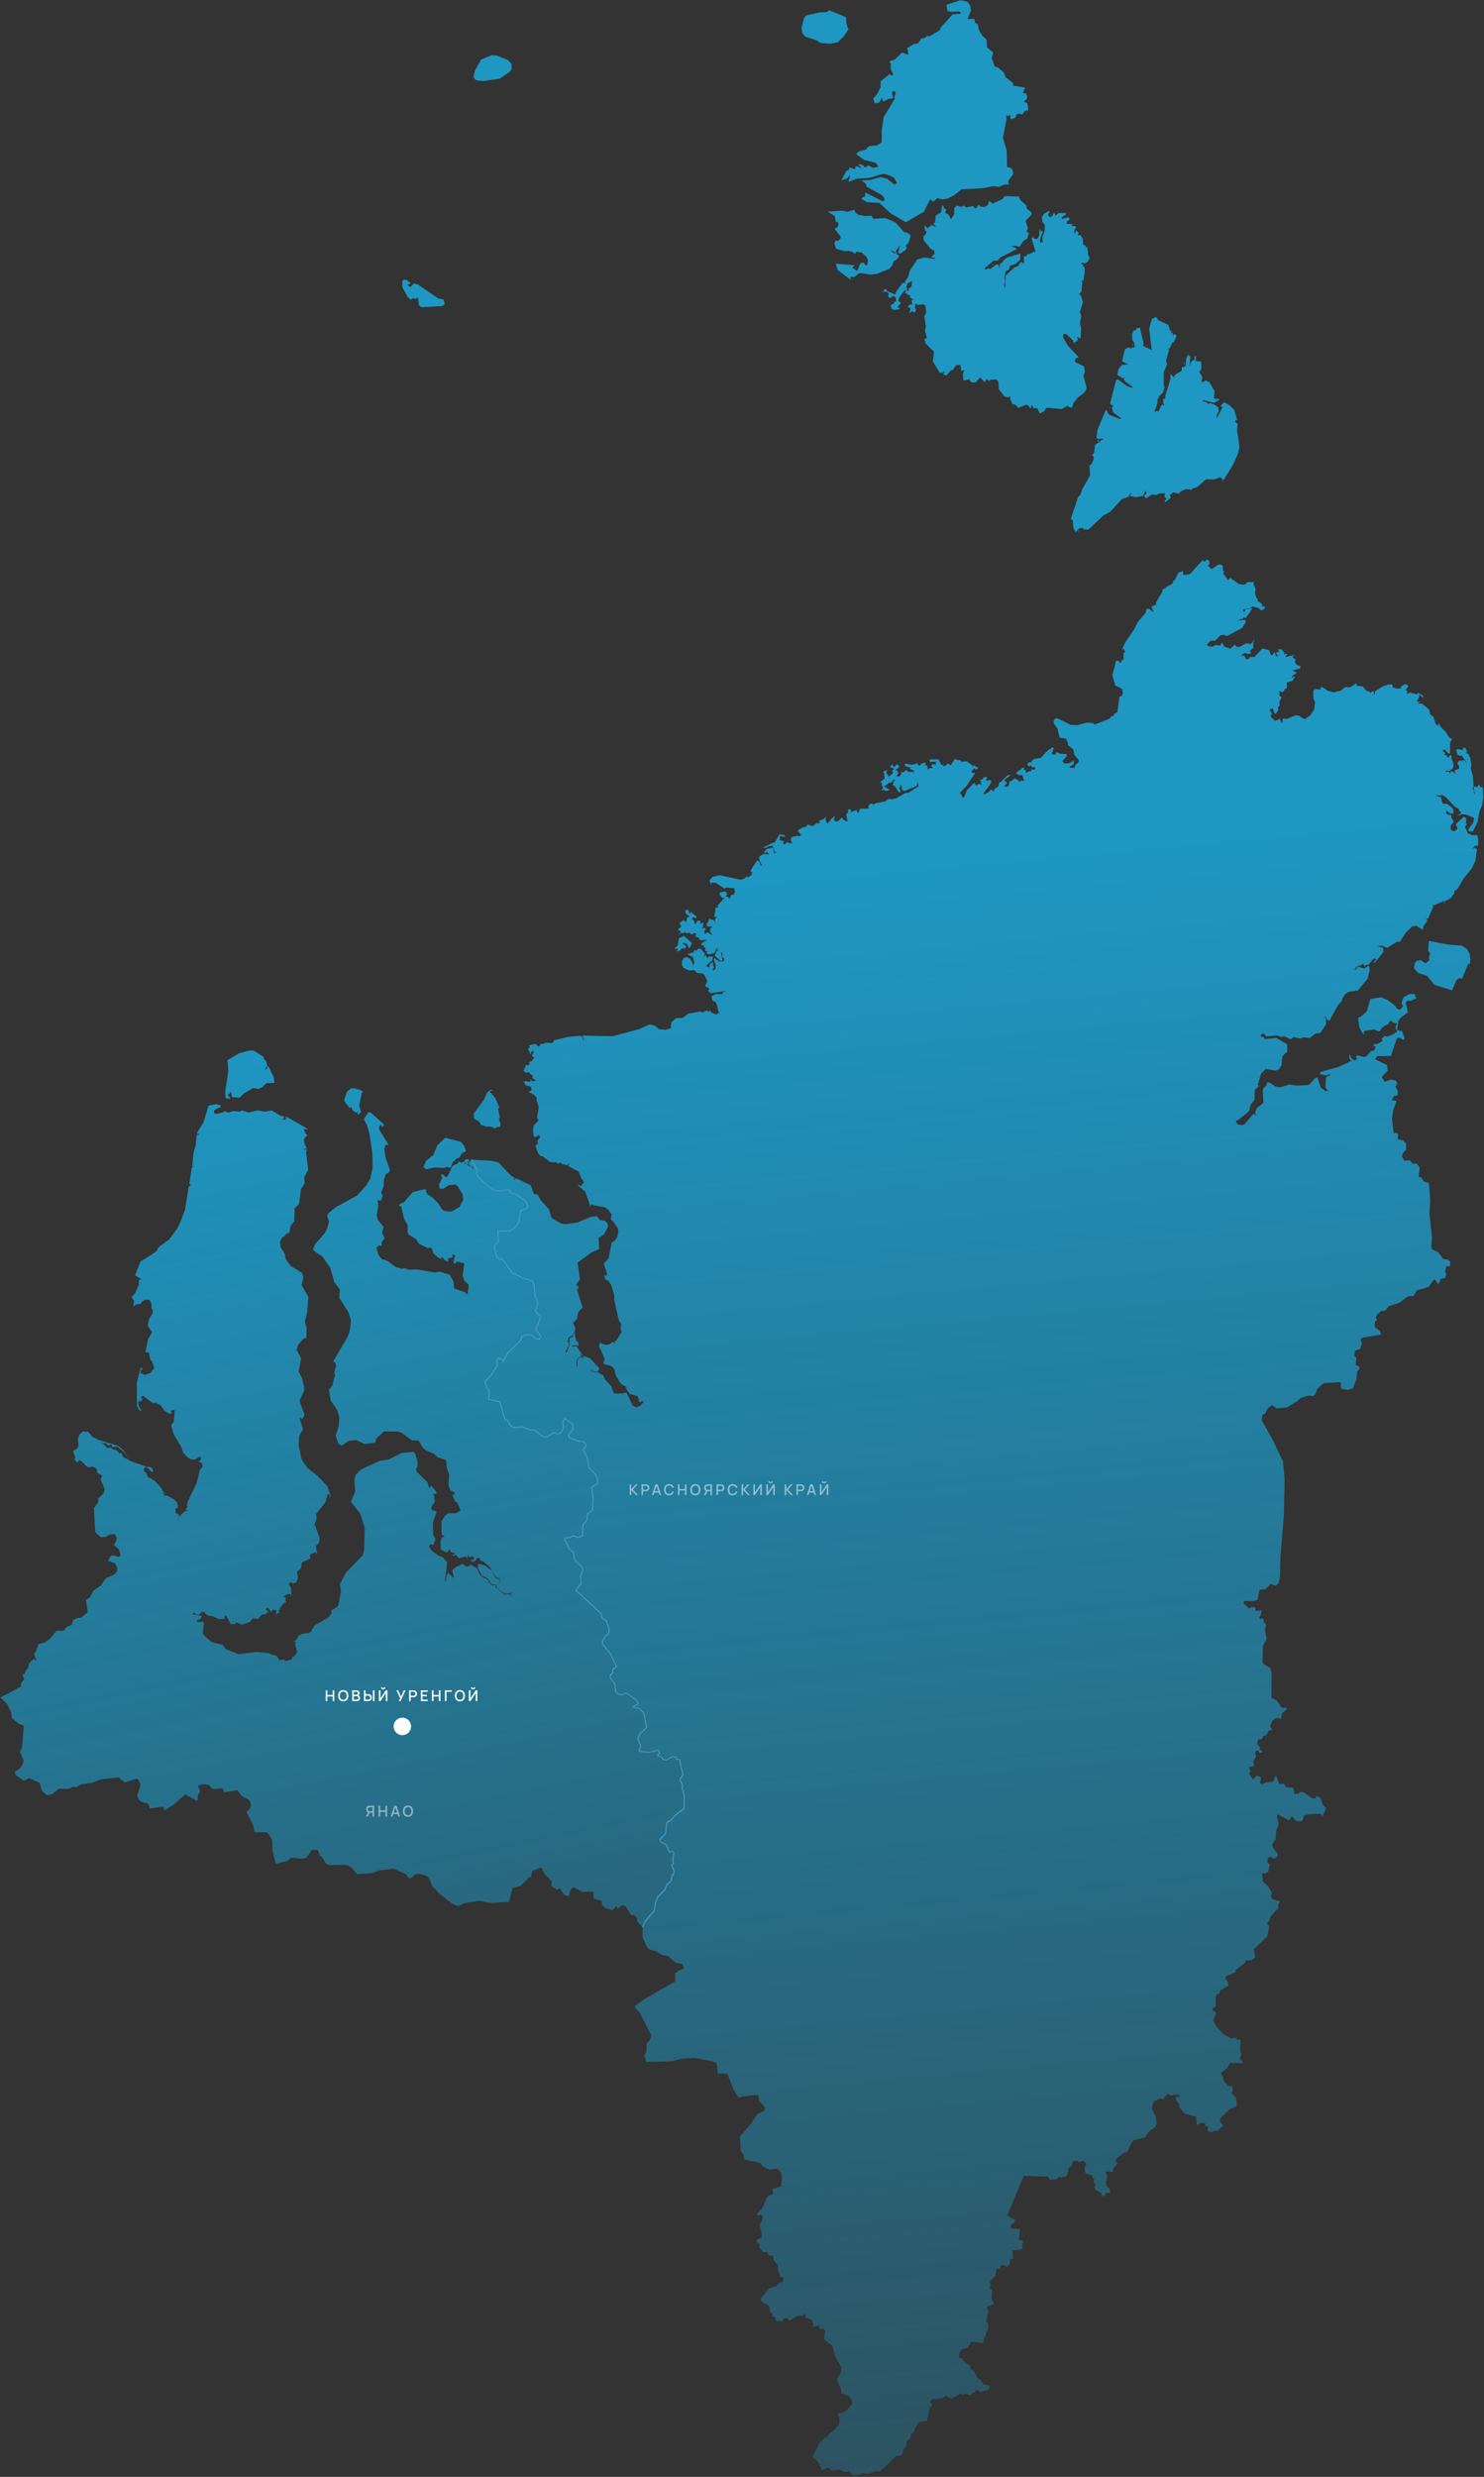 <svg width="1787" height="2982" viewBox="0 0 1787 2982" fill="none" xmlns="http://www.w3.org/2000/svg">
<rect x="0" y="0" width="1787" height="2982" fill="#333333" stroke="none"/>
<path d="M812.763 1141.51L815.933 1138.29L817.662 1129.41L823.667 1126.73L833.225 1135.41L830.872 1140.74L829.094 1141.37L827.99 1137.19L823.522 1134.89L821.937 1136.37L825.252 1137.91L826.26 1140.07L824.339 1142.18L821.649 1141.51L818.335 1144.82L815.069 1145.49L814.828 1144.34L816.366 1144.1L815.789 1141.85L813.051 1142.95L812.763 1141.51ZM1063.35 352.412L1061.91 351.357L1063.26 350.637L1063.35 352.412ZM969.592 44.069L965.941 39.462L965.221 33.318L968.199 21.702L970.697 18.678L986.403 14.934L995.53 14.646L998.748 12.39L1018.68 20.646L1019.4 29.046L1021.66 35.574L1015.8 44.165L1008.64 50.933L999.757 52.709L987.94 51.701L982.801 48.293L969.592 44.069ZM1019.16 205.681L1021.42 205.057L1023.49 201.457L1029.25 203.905L1030.64 199.777L1038.18 202.705L1033.38 198.097L1034.39 197.425L1039.05 198.577L1041.4 201.697L1045.72 199.153L1051.44 202.033L1057.83 200.929L1054.51 196.081L1040.54 192.529L1030.88 185.521L1034.44 182.209L1042.27 180.241L1046.25 175.922L1056.34 175.01L1061.62 171.362L1061.82 155.33L1064.12 140.931L1077.47 118.947L1076.95 116.643L1078.87 111.459L1076.37 109.443L1074.06 111.315L1075.46 117.699L1074.5 118.659L1070.65 118.803L1063.59 122.259L1061.67 117.843L1059.22 123.075L1056.15 124.275L1052.93 123.891L1051.54 118.419L1055.62 114.195L1060.42 105.124L1060.37 97.924L1070.85 89.476L1074.35 90.82L1075.84 89.908L1072.58 83.236L1072.72 76.66L1071.09 74.692L1072.43 73.061L1076.95 72.1L1086.36 63.173L1092.94 65.813L1093.9 64.517L1092.32 57.989L1100.58 52.997L1105.48 52.133L1109.66 46.277L1113.64 45.653L1116.48 43.205L1119.22 43.733L1131.61 36.438L1133 32.886L1147.12 17.286L1157.59 16.374L1155.43 13.782L1144.91 14.262L1140.73 13.014L1139.87 6.294L1140.83 5.286L1156.73 0.247L1165.09 2.263L1168.31 7.062L1169.22 12.534L1165.09 22.998L1173.25 22.518L1174.21 27.798L1177.34 28.854L1178.73 36.005L1182.43 42.293L1187.81 47.477L1188.72 57.221L1195.92 63.173L1194.2 70.085L1198.04 80.356L1201.74 81.22L1208.85 87.316L1210.81 92.836L1219.75 99.94L1219.89 102.964L1234.4 105.508L1231.57 112.323L1234.88 111.987L1236.95 115.923L1236.46 118.899L1232.96 122.451L1237.19 124.371L1238.34 132.819L1234.21 133.539L1230.7 138.147L1228.54 136.803L1224.26 137.571L1222.82 141.555L1218.5 143.474L1216.67 142.754L1216.29 137.475L1214.08 140.067L1211.58 138.387L1212.06 142.994L1207.74 166.034L1212.21 181.057L1212.69 200.881L1218.31 202.897L1219.85 206.641L1219.8 209.953L1213.99 217.968L1214.8 222.048L1208.75 222.336L1203.23 224.976L1196.74 224.064L1182.33 226.752L1158.03 227.856L1148.71 235.152L1140.78 239.184L1135.21 240.096L1128.68 238.608L1123.68 242.976L1120.22 240L1112.44 254.975L1090.83 267.599L1072.43 256.751L1058.84 244.32L1043.95 243.36L1037.41 239.712L1038.23 237.888L1042.03 236.112L1041.59 231.648L1062.92 242.352L1065.13 240.672L1064.41 237.6L1061.29 234.48L1043.61 224.784L1042.7 221.232L1037.37 217.296L1048.32 216.576L1060.52 213.168L1068.01 215.232L1077.04 222.096L1080.16 220.608L1076.37 213.648L1065.85 209.329L1061.67 209.665L1047.55 214.08L1031.51 215.136L1022.86 218.736L1021.52 217.872L1023.24 214.464L1023 211.201L1019.88 215.04L1013.16 217.104L1019.16 205.681ZM1769.54 1147.89L1770.64 1155L1769.78 1160.52L1768.91 1161.33L1768.29 1159.41L1760.7 1178.18L1757.58 1177.6L1754.17 1179.43L1748.64 1192.29L1727.17 1185.67L1718.33 1174.77L1707.67 1171.36L1702.68 1165.65L1703.49 1159.56L1706.18 1156.73L1710.84 1156.01L1716.51 1159.75L1721.55 1155.77L1720.4 1153.99L1722.13 1147.61L1719.58 1144.34L1720.74 1132.87L1744.42 1137.29L1760.12 1138.39L1766.42 1142.57L1769.54 1147.89ZM1785.77 949.371L1786.16 960.939L1784.62 969.723L1781.59 976.779L1779.19 989.93L1773.48 1001.21L1769.63 1001.07L1767.76 999.146L1774.15 990.17L1775.06 984.842L1765.31 980.57L1759.5 980.426L1753.98 982.73L1759.26 978.986L1759.11 977.307L1756.57 975.626L1756.95 973.947L1751.77 971.211L1741.01 959.691L1736.73 957.099L1731.83 957.867L1728.81 956.619L1731.64 959.163L1734.91 959.499L1737.12 967.659L1742.74 967.851L1749.17 972.987L1750.52 977.067L1749.51 979.514L1746.1 979.37L1742.21 975.962L1741.05 978.795L1743.84 980.858L1747.78 981.194L1747.59 984.65L1750.18 987.722L1750.23 990.026L1746.77 994.154L1747.3 999.674L1751.24 1000.83L1754.7 998.282L1754.94 995.738L1753.21 993.818L1753.98 991.226L1762.57 983.498L1764.01 983.786L1765.79 986.138L1765.17 990.842L1766.37 992.33L1764.06 995.498L1767.71 1003.47L1772.85 1005.53L1778.95 1005.58L1780.06 1010.52L1779.67 1018.68L1776.5 1018.01L1772.8 1021.99L1775.49 1020.75L1778.52 1022.19L1776.7 1036.01L1772.32 1045.61L1762.29 1057.75L1755.27 1069.9L1752.49 1072.34L1751.72 1071.62L1751.05 1075.75L1746.82 1081.42L1740.86 1084.54L1738.46 1088.28L1739.81 1084.2L1727.08 1089.96L1724.96 1089.14L1726.02 1091.45L1719.92 1105.17L1718.24 1106.42L1716.41 1104.21L1718.96 1108.39L1714.54 1114.2L1713.34 1119.48L1705.37 1114.49L1700.37 1115.45L1692.54 1123.22L1685.53 1134.17L1682.6 1133.45L1670.35 1141.22L1663.82 1138.34L1658.29 1139.45L1665.26 1140.65L1665.98 1146.12L1655.99 1158.45L1652.96 1158.89L1657.33 1155.53L1654.64 1153.65L1647.58 1161.57L1644.22 1161.86L1643.64 1164.6L1642.25 1161.09L1640.09 1160.71L1638.84 1162.73L1636.68 1161.81L1636.29 1163.3H1633.99L1632.02 1166.42L1629.76 1167.14L1633.12 1167.04L1635 1163.73L1642.68 1166.04L1648.59 1162.34L1649.31 1167.86L1647.01 1178.13L1635 1192.53L1624.14 1194.07L1619.77 1196.85L1615.69 1203.43L1616.6 1204.44L1611.12 1210L1600.89 1229.06L1597.92 1227.62L1596.71 1224.5H1593.02L1596.33 1225.46L1596.95 1232.9L1589.85 1243.89L1584.08 1244.37L1577.02 1249.75L1569.48 1248.83L1565.68 1250.37L1557.76 1248.5L1553.96 1251.14L1546.52 1247.63L1541.72 1248.93L1541.52 1247.59L1536.96 1246.58L1524.42 1247.83L1521.93 1243.94L1518.37 1245.86L1518.04 1247.63L1522.17 1249.07L1523.08 1250.9L1536.77 1249.65L1550.03 1257.19V1265.97L1544.02 1271.92L1543.4 1282.34L1539.94 1287.71L1536 1288.91L1524.18 1286.99L1518.28 1293.09L1515.01 1305.04L1513.62 1305.52L1515.44 1306.19L1515.59 1307.83L1510.88 1312.43L1510.64 1324.1L1505.79 1330.43L1504.2 1337.73L1491.28 1348.34L1488.16 1349.3L1490.27 1353.62L1495.7 1354.72L1498.87 1353.23L1509.34 1340.94L1513.18 1343.44L1511.22 1340.13L1513.52 1334.08L1521.35 1327.84L1520.68 1312.86L1521.4 1310.08L1524.9 1306.91L1525.82 1303.12L1529.08 1303.31L1534.9 1307.54L1541 1309.22L1553 1305.67L1560.69 1307.01L1574.57 1306.48L1577.16 1305.33L1583.27 1298.18L1586.29 1296.98L1590.61 1309.51L1595.61 1313.2L1599.69 1313.39L1596.19 1309.98L1596.62 1297.27L1602.29 1293.57L1600.12 1293.23L1597.72 1294.96L1589.75 1293.14L1588.98 1295.11L1590.13 1290.55L1613.19 1284.02L1625.87 1277.97L1626.98 1276.77L1624.67 1274.03L1625.01 1268.66L1627.55 1274.23L1631.44 1277.06L1634.52 1274.37L1632.88 1273.36L1633.65 1270.53L1642.87 1272.59L1645.47 1271.54L1651.09 1265.35L1654.88 1264.77L1656.66 1259.39L1653.73 1259.78L1654.83 1256.8L1657.76 1257.14L1664.63 1253.59L1663.77 1250.75L1666.99 1247.35L1670.93 1248.02L1679 1244.71L1680.24 1242.59L1681.93 1243.22L1682.21 1240.48L1680.44 1237.6L1682.07 1232.04L1678.37 1231.56L1674.14 1228.44L1671.74 1232.9L1665.74 1235.83L1660.89 1241.87L1654.83 1239.43L1643.69 1240.82L1642.25 1242.31L1642.78 1245.71L1639.99 1243.07L1636.68 1236.16L1635.29 1225.22L1638.98 1223.78L1645.85 1217.68L1650.13 1202.85L1662.71 1200.6L1670.25 1203.62L1679.04 1210.1L1682.98 1214.95L1686.06 1215.33L1689.03 1212.07L1689.47 1209.81L1687.83 1209.38L1687.74 1206.6L1690.43 1200.64L1696.38 1196.95L1703.11 1196.56L1705.65 1201.94L1698.45 1205.06L1694.85 1204.82L1692.73 1206.84L1695.37 1218.64L1686.34 1225.46L1683.61 1229.54L1682.36 1240.19L1688.36 1241.54L1691.53 1250.47L1689.61 1252L1685.72 1249.41L1682.26 1249.65L1674.86 1271.3L1658.1 1271.54L1655.99 1275.28L1670.25 1282.43L1670.97 1289.06L1663.86 1296.74L1667.47 1302.45L1674.86 1299.57L1681.16 1301.35L1682.55 1304.27L1680.34 1308.59L1683.32 1313.73L1682.93 1318.67L1678.42 1319.63L1675.92 1324.34L1681.73 1325.49L1677.65 1336.72L1676.16 1346.22L1678.27 1364.42L1681.4 1363.94L1683.8 1365.62L1682.93 1371.42L1689.75 1373.06L1693.31 1377.33L1693.21 1384.09L1689.75 1387.79L1688.03 1392.3L1690.91 1397.25L1697.87 1396.91L1700.66 1400.99L1705.85 1400.8L1709.59 1405.6L1708.15 1416.69L1711.95 1417.79L1714.2 1422.3L1720.78 1424.61L1722.27 1446.21L1721.22 1461.13L1724.43 1489.98L1723.47 1500.49L1724.63 1504.09L1731.83 1507.6L1737.88 1515.8L1743.26 1516.52L1746.29 1518.68L1746.24 1523.96L1741.29 1525.11L1740.29 1530.87L1741.58 1534.28L1739.9 1538.79L1734.91 1539.37L1733.13 1544.55L1731.21 1545.56L1728.47 1541.05L1726.26 1540.95L1720.26 1549.4L1705.8 1553.58L1702.39 1559.91L1695.33 1560.78L1685.19 1568.36L1672.46 1572.44L1668.28 1577.58L1662.86 1578.59L1658.63 1582.09L1656.8 1585.74L1658.1 1589.53L1655.65 1591.45L1655.41 1597.59L1661.66 1602.39L1663.29 1606.81L1640.09 1610.55L1638.55 1613.14L1639.9 1617.94L1638.07 1623.7L1631.49 1626.34L1630.91 1632.15L1633.36 1634.98L1632.4 1643.1L1637.06 1645.59L1636.82 1648.23L1634.23 1651.11L1633.32 1660.52L1629.23 1671.22L1622.94 1673.43L1616.17 1672.28L1614.49 1669.78L1614.77 1664.79L1611.94 1664.07L1594.22 1665.22L1586.53 1671.7L1583.55 1679.24L1581.54 1680.73L1575.24 1680.15L1565.64 1683.46L1561.99 1687.06L1549.83 1694.41L1537.49 1695.61L1531.44 1691.77L1526.49 1695.75L1523.75 1701.51L1520.49 1703.38L1519.24 1709.86L1532.49 1733.24L1544.98 1759.54L1546.9 1781.24L1545.99 1825.11L1541.86 1874.59L1541.33 1898.16L1539.75 1905.7L1536.38 1909.15L1530.14 1906.99L1523.94 1913.14L1516.64 1914.19L1514.29 1925.76L1511.36 1927.54L1498.29 1927.44L1497.48 1930.22L1503.87 1936.56L1507.56 1934.54L1511.46 1935.36L1512.18 1939.77L1518.9 1938.57L1518.8 1943.13L1516.16 1947.55L1517.65 1949.13L1521.21 1948.17L1521.88 1952.59L1524.66 1956.05L1523.27 1962.38L1525.24 1973.37L1520.82 1981.44L1520.34 2002.41L1529.42 2008.17L1531.24 2013.16L1531 2043.88L1537.83 2047.82L1543.3 2056.08L1548.58 2055.98L1549.88 2057.8L1543.97 2062.17L1542.77 2069.52L1539.89 2068.22L1535.95 2068.8L1532.25 2071.48L1529.32 2078.2L1532.11 2083H1528.31L1524.71 2088.91L1520.87 2090.2L1519.67 2093.85L1515.49 2094.23L1514.1 2096.63L1514.43 2100.67L1517.07 2102.92L1517.12 2106.47L1520.53 2109.31L1516.79 2110.6L1514.67 2107.29L1512.46 2107.58L1511.31 2111.47L1512.51 2114.68L1508.86 2121.21L1510.21 2125.1L1509.01 2127.07L1504.11 2126.87L1505.6 2133.31L1504.11 2135.23L1508.86 2142.47L1513.28 2137.91L1517.89 2139.21L1518.42 2142.9L1516.93 2145.55L1519.09 2148.28L1524.04 2146.02L1533.07 2144.92L1534.66 2143.19L1534.08 2140.07L1537.01 2138.39L1540.28 2147.75L1546.38 2147.27L1548.34 2151.54L1557.42 2152.36L1558.53 2159.51H1563.33L1565.88 2157.35L1569.43 2157.88L1580.19 2165.13H1584.47L1584.9 2162.2L1590.23 2164.65L1592.39 2171.85L1596.95 2177.18L1592.49 2186.63L1589.75 2183.56L1576.16 2184.18L1570.1 2185.91L1568.76 2191.24L1566.21 2192.97L1560.83 2192.06L1555.74 2186.82L1551.95 2191.48L1538.88 2184.42L1537.44 2185.86L1539.75 2196.52L1536.58 2204.68L1536 2214.47L1531.68 2220.42L1533.17 2224.69L1539.17 2232.81L1537.3 2235.93L1533.74 2237.85L1530.04 2235.16L1527.21 2236.6L1525.87 2241.45L1528.94 2244.9L1527.26 2253.35L1524.81 2255.13L1519.62 2255.65L1520.63 2264.92L1527.02 2271.01L1531.77 2279.27L1530.19 2283.25L1532.59 2286.61L1541.38 2289.16L1538.83 2293.48L1539.27 2297.36L1529.95 2307.3L1529.18 2310.95L1526.2 2314.69L1526.44 2317.09L1528.6 2319.01L1525.91 2331.4L1509.68 2346.99L1511.79 2356.31L1506.94 2360L1500.41 2360.1L1498.77 2363.36L1488.26 2371.47L1487.63 2374.26L1476.29 2379.39L1475.81 2382.8L1478.46 2385.63L1479.56 2390.48L1469.14 2396.34L1468.9 2399.46L1465.2 2401.14L1463.76 2404.88L1464.05 2415.59L1460.06 2417.6L1460.3 2420.77L1463.09 2421.54L1464.29 2424.22L1461.02 2431.86L1463.85 2438.43L1472.45 2448.42L1482.11 2453.98L1488.11 2453.17L1490.7 2456.05L1493.97 2455.38L1493.3 2469.1L1494.93 2472.9L1493.01 2478.42L1495.8 2481.1L1495.99 2483.98L1481 2483.41L1477.88 2489.74L1469.95 2495.98L1472.74 2500.49L1473.41 2505.1L1479.13 2511.53L1484.03 2511.44L1484.56 2516.72L1482.88 2519.84L1488.59 2525.84L1489.41 2534.53L1487.15 2536.88L1481.48 2538.8L1469.86 2549.69L1468.99 2552.62L1470.87 2556.85L1473.46 2558.76L1465.92 2565.39L1461.74 2565.44L1459.53 2567.16L1454.3 2566.11L1454.68 2560.35L1451.75 2559.82L1451.22 2556.51L1446.37 2555.88L1441.23 2558.38L1440.37 2548.4L1426.24 2544.41L1420.05 2536.73L1419.9 2533.23L1416.11 2528.57L1416.25 2524.49L1420.58 2524.45L1420.43 2522.33L1414.24 2521.52L1410.92 2523.05L1406.36 2520.7L1402.47 2524.54L1401.6 2527.37L1396.85 2526.41L1389.5 2530.01L1386.76 2538.22L1391.95 2548.59L1392.81 2557.66L1390.6 2561.69L1384.65 2564.96L1378.4 2573.4L1365.39 2576.72L1362.55 2579.31L1357.41 2590.83L1352.99 2591.79L1343.87 2599.37L1343.43 2602.16L1346.27 2603.93L1340.41 2610.94L1340.31 2614.78L1331.38 2614.3L1333.44 2620.97L1331.47 2627.5L1333.2 2632.68L1336.04 2634.41L1336.85 2639.02L1335.32 2640.6L1332.19 2639.83L1329.65 2643.91L1327.39 2643.77L1325.76 2639.98L1318.65 2635.95L1317.83 2632.44L1319.37 2630.28L1316.63 2627.4L1317.88 2623.75L1315.24 2621.45L1315.62 2618.91L1308.75 2617.47L1306.93 2615.84L1305.68 2610.36L1308.32 2605.08L1304.43 2601.2L1300.01 2603.07L1296.41 2601.2L1291.75 2602.25L1290.5 2607.53L1287.04 2609.79L1284.83 2619.87L1277.73 2621.5L1274.56 2620.83L1272.11 2623.8L1264.13 2624.19L1262.02 2620.54L1232.77 2619.44L1212.83 2667.48L1222.39 2672.62L1221.43 2675.83L1217.44 2677.99L1216.96 2680.83L1218.31 2682.99L1228.3 2683.61L1226.81 2696.86L1231.47 2697.53L1232.09 2698.92L1230.65 2703.29L1231.52 2707.8L1219.36 2709.38L1219.94 2719.9L1216.29 2719.61L1215.81 2725.51L1211.87 2729.5L1209.95 2727.19L1205.68 2726.62L1204.33 2731.37L1199.91 2731.9L1198.57 2740.34L1192.27 2746.15L1192.8 2752.15L1191.36 2754.17L1194.68 2757L1194 2767.94L1197.22 2773.7L1188.53 2777.64L1190.3 2783.06L1187.33 2794.97L1189.82 2797.75L1190.26 2802.02L1184.3 2818.01L1184.54 2821.03L1169.36 2819.25L1165.18 2826.89L1158.51 2828.09L1155.24 2832.4L1154.66 2838.6L1158.55 2839.32L1161.15 2843.2L1168.26 2848.29L1168.45 2851.7L1172.15 2853.91L1177.14 2862.79L1180.31 2864.76L1183.77 2870.23L1191.7 2872.1L1190.59 2876.61L1181.32 2879.97L1175.08 2876.95L1174.21 2880.02L1171 2880.79L1168.93 2883.76L1162.11 2881.94L1158.46 2883.28L1157.26 2881.46L1145.54 2887.94L1139.01 2884.29L1133.82 2888.47L1133.48 2887.41L1123.11 2888.61L1119.65 2891.64L1122.48 2894.28V2896.34L1119.84 2898.36L1116.29 2914.43L1108.79 2915.35L1104.85 2917.41L1099.76 2928.88L1096.98 2930.47L1096.74 2934.69L1091.45 2939.83L1091.36 2945.68L1087.66 2948.42L1086.22 2955.67L1080.02 2956.87L1076.9 2959.07L1059.75 2975.44L1053.51 2975.11L1044.67 2978.51L1040.1 2977.46L1029.63 2980.53L1026.13 2979.57L1022.67 2975.06L1017.87 2976.31L1010.13 2973.14L1001.05 2974.53L999.036 2971.79L996.346 2971.07L989.862 2973.86L984.914 2963.83L978.094 2958.02L986.644 2941.46L993.512 2934.74L996.827 2933.39L998.268 2930.08L1005.28 2925.14L1010.61 2918.27L1011 2913.76L1009.03 2906.32L1011.48 2904.55V2905.99L1012.68 2905.94L1011.96 2904.6L1014.6 2904.69L1019.69 2901.71L1025.93 2894.28L1026.13 2890.63L1022.62 2885.16L1013.16 2881.27L1012.63 2875.94L1008.45 2867.16L1008.21 2863.75L1012.97 2855.06L1012.92 2849.78L1005.62 2836.97L1002.45 2824.39L991.975 2816.18L994.041 2806.39L991.447 2803.56L987.124 2804.04L986.067 2799.67L978.286 2801.69L979.15 2798.28L977.517 2793L970.408 2790.02L969.255 2784.93L966.95 2787.72L959.217 2788.87L950.715 2793.86L947.593 2790.55L943.462 2791.7L941.54 2795.59L940.003 2794.01L934.96 2794.58L933.134 2789.45L929.34 2788.97L930.349 2786.09L926.89 2782.92L926.362 2776.63L921.943 2773.13L919.781 2773.32L915.506 2768.42L926.698 2754.55L934.719 2752.68L937.169 2749.32L942.645 2746.82L943.221 2742.36L939.715 2740.73L936.641 2732.42L936.929 2727.62L932.078 2721.91L930.589 2715.62L925.785 2715.29L923.864 2711.21L918.484 2711.3L914.305 2704.97L914.882 2702.33L910.895 2699.06L912.096 2695.47L915.266 2695.22L916.851 2693.59L917.331 2689.71L914.834 2679.24L918.773 2669.98L917.187 2666.52L911.423 2667.15L912.096 2664.55L917.572 2659.27L924.008 2644.54L931.261 2641.03L929.82 2635.75L940.628 2632.3L941.396 2620.68L940.772 2615.84L936.785 2611.8L933.711 2610.94L926.41 2612.14L919.109 2608.68L915.458 2604.12L896.293 2600.09L895.813 2595.58L892.114 2589.53L890.913 2572.35L904.218 2556.94L911.664 2545.52L921.27 2540.48L920.646 2536.4L914.065 2529.34L913.489 2523.73L912.576 2522.19L907.533 2522.43L889.04 2525.12L883.084 2515.42L875.831 2496.61L864.207 2496.22L863.534 2486.48L861.949 2483.31L858.01 2481.68L836.107 2477.46L820.4 2478.56L809.065 2481.63L778.131 2482.45L775.825 2475.01L778.563 2469.87L778.515 2459.89L781.686 2457.1L784.423 2450.67L769.677 2421.97L765.642 2418.95L764.73 2415.01L775.489 2407.04L813.243 2385.49L812.955 2375.89L817.951 2371.91L823.667 2370.47L821.986 2364.71L813.003 2362.64L804.309 2354.68L797.825 2353.91L788.842 2348.72L782.358 2347.33L779.62 2344.84L773.712 2332.74L773.76 2318.82L776.21 2312.39L787.642 2298.95L789.083 2289.11L791.917 2282.39L800.034 2274.28L802.58 2267.89L807.96 2263.29L808.872 2257.05L810.794 2255.51L811.658 2251.72L808.824 2244.52L810.65 2241.97L809.881 2238.52L811.466 2229.93L809.401 2228.68L806.134 2229.25L802.34 2220.52L795.615 2216.73L794.607 2213.13L801.235 2206.26L802.676 2193.02L807.72 2190.18L814.06 2183.27L823.522 2176.31L823.667 2159.42L821.073 2151.54L821.937 2148.57L818.623 2141.46L822.178 2135.08L818.479 2117.9L815.213 2117.56L814.252 2115.59L809.881 2113.77L802.676 2118.95L799.314 2118.38L796.047 2114.54L791.1 2112.81L793.982 2109.4L793.118 2106.81L780.677 2109.16L770.638 2108.15L769.245 2106.09L771.551 2101.1L767.756 2092.07L770.35 2086.36L778.563 2078.63L774.913 2060.78L770.302 2056.7L762.232 2054.01L768.38 2050.36L766.747 2046.48L754.643 2038.12L747.63 2039.8L743.403 2038.51L741.29 2035.68L740.137 2026.56L735.478 2020.51L734.325 2016.52L737.543 2013.16L737.639 2008.94L742.394 2005.58L734.203 1990.01L725.819 1979.83L725.295 1975.01L729.089 1968.77L732.403 1966.13L733.7 1961.9L730.011 1951.09L724.621 1948.09L724.022 1942.7L693.112 1913.76L699.597 1906.03L698.78 1896.14L701.566 1890.38L701.326 1887.07L691.767 1877.33L690.326 1868.11L685.475 1864.51L679.663 1852.32L681.104 1850.69L684.514 1850.83L690.71 1848.34L695.418 1850.45L701.182 1848.53L701.662 1835.43L706.513 1829.52L707.618 1821.65L713.334 1817.57L714.055 1802.98L711.989 1790.45L719.675 1785.27L719.098 1779.99L717.513 1775.24L709.203 1766.84L706.754 1753.92L702.046 1744.9L705.841 1740.15L703.439 1735.54L696.571 1734.87L685.331 1730.69L684.658 1727.14L689.846 1719.89V1714.61L680.047 1707.41L677.597 1711.54L678.318 1717.54L677.213 1722.1L674.283 1725.17L670.777 1725.99L666.166 1724.74L658.048 1729.73L653.821 1729.35L642.581 1720.71L638.066 1721.24L629.084 1717.49L618.516 1718.41L614.434 1716.15L610.687 1709.57L608.045 1709L601.561 1687.35L587.919 1684.37L589.12 1675.97L585.085 1668.29L583.836 1662.63L591.186 1655.38L597.958 1644.34L598.295 1637.43L599.832 1635.08L602.233 1635.66L604.923 1636.71L605.499 1639.54L610.687 1629.42L627.739 1612.47L627.979 1609.06L632.11 1607L639.603 1607.14L645.271 1611.61L649.21 1611.99L650.795 1609.26L650.218 1607.24L644.983 1601.24L650.699 1585.45L644.695 1578.73L647.673 1568.22L643.974 1560.3L642.965 1546.86L640.324 1541.87L628.604 1538.27L616.643 1532.46L604.779 1516.14L600.744 1515.8L597.67 1513.07L595.22 1501.88L596.037 1497.85L598.871 1496.6L599.976 1492.96L599.303 1482.4L613.041 1482.01L619.573 1478.84L624.184 1471.93L627.018 1457.48L634.888 1453.35L635.472 1452.44L633.311 1446.78L622.359 1438.81L615.634 1436.65L612.224 1432.43L601.849 1434.21L594.019 1433.01L583.981 1425.47L573.605 1414.72L574.182 1408.33L567.649 1396.24L590.705 1397.39L600.024 1399.36L614.818 1414.91L619.669 1417.89L618.709 1420.77L621.495 1418.51L639.123 1427.01L643.013 1437.42L647.529 1438.14L650.795 1444.48L661.122 1456.09L664.004 1466.17L675.532 1473.04L681.872 1473.85L695.418 1471.79L711.509 1465.02L716.216 1464.49L719.386 1464.59L722.124 1468.67L729.185 1470.01L731.731 1473.56L732.067 1476.97L727.408 1486.04L720.779 1490.17L721.596 1503.76L712.037 1507.98L695.514 1520.08L698.348 1539.95L693.881 1546.76L696.715 1549.26L695.994 1552.95L695.37 1550.94L694.793 1552.47L701.47 1574.03L696.186 1580.17L694.793 1588.09L690.182 1592.5L692.776 1598.94L692.536 1602.1L689.75 1607.38L684.226 1610.84L684.61 1613.29L682.209 1615.74L684.37 1615.06L684.899 1619.58L680.672 1628.36H682.353L685.523 1619.58L685.907 1610.74L689.077 1609.74L692.632 1603.54L692.536 1610.84L693.544 1610.7L693.689 1614.2L696.282 1615.98L696.667 1619.53L695.706 1621.02L695.322 1619.96L689.654 1619.91L687.973 1621.21L693.689 1620.87L695.274 1622.17L699.068 1628.65L699.789 1633.02L696.138 1634.98L694.217 1638.06L694.457 1644.58L695.562 1645.26L695.082 1637.96L697.339 1634.89L700.461 1633.64L701.662 1635.51L703.103 1632.54L710.212 1635.13L721.692 1647.37L719.915 1651.59L713.718 1650.78L711.173 1648.18L711.413 1649.72L713.766 1651.5L720.251 1652.41L726.495 1656.01L728.417 1660.42L736.102 1669.01L739.224 1677.56L750.992 1677.85L750.608 1679.57L751.184 1676.74L754.547 1676.84L761.944 1692.2L765.835 1694.26L770.061 1692.97L774.865 1688.41L773.664 1686.49L769.821 1688.45L768.188 1681.01L758.293 1678.28L753.01 1670.26L753.682 1669.49L755.459 1671.75L754.691 1669.64L748.783 1667.05L745.709 1663.16L741.097 1654.52L739.752 1648.38L736.63 1644.92L726.639 1641.94L727.84 1635.32L721.116 1620.34L723.085 1615.69L723.181 1616.89L728.657 1619.05L733.028 1618.81L738.552 1615.4L740.521 1618.28L740.137 1614.92L742.154 1614.01L748.591 1603.45L746.957 1598.98L748.302 1597.16L746.141 1597.74L748.158 1595.77L747.87 1593.61L745.084 1589.53L739.56 1564.28L739.849 1560.3L736.102 1547.1L732.355 1541.58L729.377 1540.95L727.168 1534.71L730.002 1536.2L730.866 1532.7L726.976 1521.47L732.836 1514.99L736.582 1495.98L740.665 1493.44L743.019 1489.5L744.652 1482.97L744.076 1479.04L738.792 1470.83L735.285 1467.9L736.63 1462.24L732.115 1456.04L727.744 1453.4L714.727 1451.05L713.238 1449.61L711.317 1450.76L711.125 1453.16L704.832 1434.78L696.138 1427.53L696.859 1426.19L699.356 1427.97L703.535 1422.93L701.71 1422.45L702.335 1420.77L700.749 1420L696.619 1410.4L684.274 1404.01L686.051 1399.93L683.217 1402.86L676.973 1401.66L675.1 1399.84L671.017 1400.99L669.864 1399.21L663.139 1399.36L653.197 1392.01L650.122 1391.29L648.009 1388.51L644.983 1380.78L645.655 1378.33L648.105 1377.23L646.904 1373.44L650.603 1369.07L648.585 1366.67L644.551 1369.22L642.629 1367.92L641.909 1361.15L642.293 1355.68L649.162 1347.95L647.817 1348.19L646.76 1345.26L648.825 1333.22L645.896 1323.71L646.376 1321.41L642.389 1317.47L636.097 1314.64L639.987 1313.01L639.459 1308.5L632.398 1306.24L631.582 1302.83L628.988 1304.18L632.014 1301.63L638.738 1302.35L638.546 1299.76L641.476 1301.87L646.088 1300.72L642.197 1299.14L640.804 1296.26L642.149 1295.87L636.097 1290.59L633.695 1291.7L630.285 1289.25L633.647 1281.62L635.664 1282.91L637.826 1281.52L637.009 1278.98L640.612 1277.25L643.59 1272.35L640.708 1272.02L641.284 1268.8L642.821 1267.79L641.957 1265.35L639.507 1266.31L639.171 1269.33L638.162 1269.19L637.682 1265.68L635.712 1263.71L637.97 1260.55L636.625 1258.67L644.551 1256.66L647.961 1259.83L650.074 1259.68L650.026 1257.23L656.319 1256.47L655.886 1255.12L663.812 1255.94L666.55 1254.64L666.838 1252.48L684.13 1248.4L699.356 1246.82L701.662 1249.36L702.046 1252.39L702.911 1250.9L701.134 1246.72L737.975 1247.54L769.725 1239L782.214 1233.33L788.458 1234.72L793.79 1239.14L801.523 1239.81L807.864 1237.84L808.248 1230.84L813.916 1225.75L822.37 1225.36L828.518 1220.47L843.793 1217.64L845.234 1219.27L851.478 1216.24L852.15 1217.64L855.513 1217.16L857.242 1219.41L862.766 1221.43L866.608 1218.31H865.071L863.582 1210.53L861.805 1206.69L857.914 1204.63L856.569 1199.49L862.093 1196.71L870.211 1196.85L869.971 1194.93L874.822 1192.96L855.417 1195.8L852.823 1192.68L854.216 1190.08L849.028 1187.35L851.766 1180.96L848.116 1173.67L845.714 1171.8L839.422 1171.41L835.531 1167.81L830.055 1168.53L823.475 1165.56L821.025 1161.67L821.313 1157.16L823.475 1153.17L828.086 1152.45L829.383 1154.47L830.535 1153.13L835.147 1162.29L836.011 1158.98L834.378 1152.12L827.077 1148.52L832.409 1147.61L832.841 1146.45L835.195 1147.85L835.291 1145.25L837.116 1143.62L838.509 1145.06L840.526 1142.33L843.745 1142.18L848.98 1148.18L847.395 1151.54L850.037 1150.05L852.246 1154.23L853.111 1151.64H858.683L857.818 1155.96L850.181 1162.82L854.072 1164.74L854.84 1160.42L859.067 1158.07L858.299 1161.91L859.884 1164.07L858.203 1167.53L859.644 1168.24L861.565 1166.23L861.949 1161.72L859.403 1155.24L860.22 1153.61L866.608 1157.73L871.94 1157.11L872.036 1153.65L869.538 1152.5L870.163 1146.89L868.241 1147.22L870.115 1156.15L868.145 1157.3L860.652 1150.63L862.91 1145.11L865.407 1144.1L863.63 1142.71L863.726 1140.5L860.412 1147.37L853.831 1149L851.094 1148.18L850.902 1146.6L852.583 1145.64L848.836 1144.87L849.797 1140.45L848.308 1141.22L846.819 1137.67L844.465 1138.34L844.657 1135.75L851.238 1131.53L843.36 1132.01L841.727 1130.76L842.063 1129.03L837.308 1127.78L838.605 1124.09L834.522 1123.46L834.282 1124.81L831.208 1124.42L831.352 1123.17L825.636 1123.37L824.675 1121.45L823.282 1123.89L821.169 1122.98L817.038 1125.48L820.208 1121.83L816.077 1119.09L820.689 1115.3L818.479 1112.76L819.007 1110.31L823.186 1107.86L826.212 1110.31L827.557 1103.97L829.238 1104.69L830.199 1103.25L825.876 1099.94L825.108 1095.77L828.806 1095.34L830.439 1100.42L833.081 1097.16L833.225 1099.41L838.317 1102.73L838.461 1105.56L834.762 1104.31L833.129 1105.99L835.483 1108.05L837.116 1113.05L839.47 1108.87L842.255 1108.29L843.697 1109.73L842.784 1112.81L846.819 1110.31L846.53 1115.78L844.129 1117.99L848.836 1116.98L850.229 1118.66L848.356 1120.44L848.452 1124.52L851.91 1122.41L857.914 1126.15L854.696 1120.87L855.561 1117.41L857.53 1116.21L856.329 1115.11L852.006 1115.73L850.565 1112.52L853.015 1110.21L851.91 1109.21L854.312 1108.63L853.255 1107.33L854.408 1105.61L856.425 1107.43L858.779 1107.24L861.613 1110.26L860.748 1106.95L863.006 1103.73L860.172 1103.88L861.757 1092.65L864.975 1092.6L863.774 1090.63L872.661 1080.65L869.49 1081.13L865.888 1075.66L867.569 1074.07L873.669 1073.3L875.783 1076.71L873.525 1079.5L876.599 1079.88L878.521 1082.14L880.586 1077.38L883.66 1077.19L884.909 1073.88L884.285 1069.37L874.438 1068.55L872.565 1069.99L861.997 1062.84L856.81 1062.46L856.713 1065.96L854.408 1059.91L857.818 1055.88L866.368 1053.67L891.73 1059.1L896.197 1057.9L899.751 1054.44L899.607 1056.31L902.009 1055.45L905.275 1053.34L904.795 1051.03L906.716 1050.94L903.498 1048.44L911.616 1036.01L914.257 1037.4L915.795 1041.91L917.812 1042.2L914.161 1035.62L914.546 1030.97L919.925 1027.94L926.41 1029L923.912 1026.65L924.536 1025.26L921.991 1026.89L919.781 1026.12L923.576 1021.95L930.877 1020.41L931.982 1025.74L930.925 1026.89L935.824 1026.41L932.75 1025.35L930.589 1018.2L925.065 1019.02L921.27 1021.27L919.157 1020.41L930.973 1014.27L932.606 1014.79L938.514 1004.67L943.846 1005L946.2 1007.79L939.379 1006.35L938.85 1011.43L944.23 1012.68L942.597 1015.61L945.095 1016.43L948.217 1013.55L949.322 1014.89L954.029 1015.27L952.204 1011.63L952.78 1008.12L959.409 1006.3L963.059 1006.97L963.972 1005.15L965.461 1006.01L960.898 1000.73L961.282 999.386L966.902 995.882L970.168 995.738L972.426 992.666L978.334 994.778L983.762 990.698L985.731 991.754L987.22 989.834L986.259 988.058L991.735 986.138L994.617 983.45L994.137 987.05L996.538 991.754L1001.87 984.938L1005.62 982.49L1004.22 986.858L1005.42 988.778L1009.17 988.73L1013.97 984.122L1015.94 987.338L1020.7 989.018L1018.92 980.33L1020.99 978.506L1021.13 974.331L1025.07 975.051L1023.77 977.643L1031.89 975.291L1031.65 977.355L1033.81 978.554L1035.64 973.755L1045.96 973.467L1045.72 969.963L1048.22 967.563L1052.79 968.523L1054.13 967.083L1065.37 965.019L1070.51 961.659L1074.4 962.379L1079.35 961.035L1089.67 954.939L1094.33 954.219L1106.01 946.539L1105.33 942.123L1103.89 946.155L1088.76 952.539L1086.5 951.051L1085.11 944.379L1082.95 948.699L1084.68 952.875L1082.66 954.411L1077.23 946.011L1075.02 945.195L1076.42 940.108L1078.29 938.812L1075.6 938.524L1074.26 941.548L1070.08 942.747L1064.79 946.923L1071.52 951.003L1067.58 952.443L1063.88 950.907L1061.24 952.251L1063.54 947.739L1061.77 946.059L1061.82 942.363L1059.51 941.74L1065.13 937.564L1064.84 931.516L1063.21 929.404L1068.3 926.86L1067.2 931.276L1069.69 933.244L1069.16 935.308L1073.97 932.332L1075.46 929.692L1073.97 928.06L1076.85 925.66L1071.37 923.02L1074.35 920.14L1076.47 923.74L1080.16 920.092L1082.85 922.348L1081.75 924.652L1078.24 926.668L1080.69 928.06L1081.7 930.796L1079.78 933.964L1080.6 934.924L1083 934.636L1085.21 931.948V928.012L1086.65 930.364L1091.84 926.764L1092.94 929.116L1101.2 929.548L1099.52 927.148L1096.35 926.044L1095.44 923.644L1090.64 923.02L1089.39 920.668L1090.49 919.324L1098.03 920.716L1102.6 919.852L1103.56 918.172L1106.92 922.156L1110.86 918.604L1114.6 917.932L1113.84 920.86L1116.77 922.204L1116.86 926.332L1119.7 924.748L1123.2 925.036L1121.23 921.052L1124.4 919.9L1127.86 921.004L1126.32 919.036L1127.91 917.116L1119.5 917.212L1118.98 915.196L1121.23 914.14L1130.21 914.332L1133 920.092L1137.42 922.636L1141.6 919.132L1144.72 921.532L1150.1 913.18L1151.73 914.812L1156.78 915.34L1157.59 917.116L1164.27 916.588L1172 922.396L1173.88 921.1L1174.17 922.684L1178.44 924.268L1175.17 926.716L1173.54 924.94L1169.65 928.492L1171.09 930.556L1174.21 930.796L1163.5 946.779L1156.11 954.219L1159.52 960.411L1161.05 959.739L1164.17 951.579L1173.06 942.363L1175.65 945.915L1178.15 943.707L1181.32 944.571L1182.33 943.324L1180.99 942.843L1181.56 940.396L1179.21 939.34L1183.34 937.948L1184.4 935.692L1188.86 935.596L1187.13 940.06L1192.51 939.1L1193.81 940.3L1192.47 944.139L1184.2 955.371L1185.45 956.187L1190.88 953.451L1193.33 950.523L1196.74 952.683L1197.8 949.611L1202.22 946.731L1203.18 941.644H1204.71L1213.84 933.004L1217.2 933.292L1210.48 937.9L1209.71 939.58L1212.93 943.083L1209.66 945.675L1209.81 947.019L1214.27 946.971L1215.76 940.684L1219.08 939.772L1220.42 937.708L1222.92 937.228L1228.39 941.212L1229.93 939.484L1233.34 940.348L1230.89 933.148L1226.57 933.292L1223.4 930.46L1232.09 924.028L1233.39 924.364L1232.77 926.524L1235.65 927.196L1234.88 928.828L1236.08 930.364L1239.83 928.156L1240.88 929.116L1242.76 925.996L1245.78 926.668L1246.65 923.788L1242.56 923.5L1241.46 921.244L1239.83 922.876L1237.19 921.292V919.516L1239.68 917.452L1242.32 918.076L1241.99 916.492L1244.97 913.804L1252.99 912.556L1261.59 903.533L1267.59 899.693L1269.03 900.845L1266.25 907.997L1271.1 908.477L1271.82 905.453L1276.86 907.469L1284.31 907.949L1284.83 910.156L1279.6 915.82L1279.89 917.116L1281.66 919.276L1288.44 918.652L1293.48 914.908L1292.62 920.332L1287.86 923.116L1288.48 924.316L1293.82 924.604L1295.11 920.716L1299.1 917.452L1298.72 914.62L1293.77 909.004L1292.38 902.045L1285.99 897.053L1285.89 893.837L1283.2 889.133L1275.95 888.125L1273.45 877.421L1268.6 870.27L1268.98 867.198L1270.71 864.99L1273.35 864.798L1289.16 872.622L1297.37 873.102L1308.99 869.981L1316.1 870.414L1317.93 872.333L1335.51 865.566L1338.92 861.966H1340.89L1341.56 859.374L1345.5 857.31L1348 838.83L1350.93 837.727L1352.22 834.031L1351.17 829.327L1342.95 825.199L1339.5 812.863L1344.06 795.296L1347.61 795.68L1347.95 797.792L1349.63 797.648L1351.46 794.24L1353.14 794.096L1352.85 786.608L1355.54 783.296L1353.19 783.248L1353.67 780.992L1350.93 782.048L1355.49 772.64L1366.49 756.513L1369.76 749.409L1379.56 737.745L1380.66 733.042L1383.54 732.849L1389.64 737.217L1386.47 730.498L1390.27 728.482L1393.73 729.106L1391.95 728.386V725.458L1400.07 711.874L1399.78 710.05L1402.18 708.178L1403.86 708.802L1403.38 707.362L1411.59 702.802L1413.04 700.354L1412.46 698.53L1414.14 699.155L1419.14 689.219L1424.37 687.731L1425.04 692.435L1432.87 691.091L1448.29 674.243L1450.26 676.259L1453.86 673.427L1455.98 675.539L1456.55 678.851L1454.49 680.723L1458.86 685.283L1466.93 679.859L1469.52 679.523L1472.5 681.299L1472.55 687.107L1474.33 688.163L1472.93 690.467L1478.65 698.339L1481.34 695.651L1491.38 702.898L1496.37 703.954L1499.88 703.426L1502.33 700.786L1510.69 700.882L1509.29 702.706L1511.89 708.946L1511.31 714.61L1513.09 719.986L1514.77 720.802L1514.1 723.25L1519.86 727.378L1520.01 730.114L1523.9 730.402L1521.59 733.809L1518.42 734.722L1516.02 732.322L1508.38 730.066L1505.74 732.274L1497 733.666L1497.24 736.929L1499.16 735.873L1499.49 733.713L1507.04 732.465L1507.71 733.425L1499.78 744.273L1497.38 743.025L1496.13 745.521L1494.4 744.993L1488.35 748.689L1492.43 746.721L1499.49 746.337L1500.17 749.265L1495.51 756.177L1477.4 765.873L1473.51 764.289L1469.57 764.865L1463.42 771.248L1457.66 771.536L1453 776.336L1455.69 778.208L1460.3 778.544L1463.04 776.624L1469.28 777.152L1471.3 773.6L1474.57 778.592L1481.82 780.992L1486.57 776.144L1489.07 778.64L1492.29 779.024L1500.79 774.32L1506.27 775.376L1511.12 769.616L1509.1 773.936L1509.44 779.84L1504.92 783.632L1506.84 786.272L1502.86 787.376L1499.06 786.032L1495.46 788.336L1495.84 790.112L1498.01 788.864L1500.6 793.952L1503.58 793.232L1505.21 790.976L1510.59 790.928L1520.34 780.656L1528.31 782.72L1530.52 788.864L1532.3 788.576L1534.7 784.976L1536.82 790.16L1539.89 788.864L1536.58 787.472L1537.35 784.976L1540.23 784.928L1539.07 781.616L1542.92 781.664L1546.57 785.504L1545.85 787.424L1550.51 787.04L1548.01 790.112L1548.83 790.88L1559.44 788.096L1556.13 790.592L1559.92 794.24L1559.44 797.6L1561.22 800.192L1566.31 802.496L1565.06 804.944L1556.22 807.199L1561.51 809.839L1555.98 814.063L1556.08 816.031L1558.62 814.159L1559.2 815.167L1556.51 819.631L1549.64 821.647L1549.45 828.991L1547.14 829.663L1544.93 833.311L1540.47 832.207L1540.9 837.966L1542.87 838.782L1542.92 840.27L1540.66 844.734L1540.9 849.198L1538.69 851.982L1539.41 854.574L1536.19 859.518L1534.42 858.318L1532.73 852.702L1528.65 854.238L1531.82 859.326L1529.76 862.11L1533.12 866.19L1534.56 865.998L1534.17 868.062L1539.07 866.67L1540.71 864.75L1543.88 871.47L1544.65 865.038L1549.45 865.47L1560.4 861.198L1564.29 861.678L1569.82 865.47L1572.36 865.23L1578.61 860.43L1582.64 853.518L1583.55 845.55L1581.54 840.654L1581.39 831.535L1583.51 829.471L1590.57 830.095L1589.89 828.079L1592.15 826.975L1598.64 831.487L1605.89 833.551L1614.77 831.343L1620.3 827.071L1625.68 827.695L1632.45 822.943L1634.47 823.855L1632.84 825.583L1640.76 826.303L1645.8 831.967L1649.84 832.783L1649.12 834.655L1653.87 831.679L1654.88 837.487L1655.89 832.207L1665.83 825.967L1673.81 823.759L1676.98 824.239L1676.69 827.551L1683.61 829.183L1687.69 828.415L1686.34 826.927L1692.3 823.471L1696.05 825.727L1692.78 830.719L1694.7 832.207L1694.17 835.855L1697.34 833.791L1706.28 835.951L1707.48 833.983L1713.58 837.535L1714.06 840.366L1708.06 835.423L1709.26 837.823L1706.09 844.926L1710.17 844.782L1707.19 847.182L1711.85 846.99L1718.53 852.078L1721.31 855.15L1722.08 860.238L1725.97 862.686L1728.85 871.565L1731.21 873.582L1733.18 871.086L1734.28 874.493L1741.39 881.837L1744.61 887.405L1748.64 890.093L1746.19 893.885L1746 907.132L1743.84 906.94L1740.19 902.621L1736.88 903.053L1740.29 907.132L1739.47 908.908L1743.02 909.82L1741.82 911.548L1745.52 911.452L1745.23 909.868L1748.02 909.1L1747.63 912.844L1749.75 917.884L1750.47 922.588L1749.03 925.516L1744.7 928.348L1741.87 927.676L1741.2 929.212L1745.67 929.308L1744.85 930.364L1746.82 930.796L1746.96 928.204L1750.81 929.692L1752.58 932.428L1751.77 927.58L1757.05 925.324L1756.62 921.388L1754.74 919.9L1756.47 916.252L1758.97 915.484L1760.65 916.972L1760.84 914.956L1763.15 915.34L1766.85 919.276L1760.56 910.3L1755.32 909.053L1753.45 903.197L1754.7 901.757L1761.37 902.909L1762 900.269H1764.69L1766.56 905.117L1765.02 906.125L1768.72 908.236L1770.55 913.372L1771.99 921.484L1770.83 924.604L1773.52 933.82L1774.58 946.827L1773.14 948.987L1774.97 952.251L1774.44 953.979L1776.07 956.283L1774.44 948.075L1776.31 946.635L1778.66 947.979L1780.87 944.379L1783.37 948.267L1784.48 946.827L1785.77 949.371ZM534.218 360.668L535.563 366.188L532.585 368.492L507.175 369.932L504.437 367.292L503.429 358.22L499.442 360.092L497.232 358.652L494.975 360.956L490.844 357.452L484.552 346.029L484.456 338.589L486.377 336.477L489.307 337.005L494.11 340.413L493.678 342.381L491.42 341.997L490.892 343.197L494.062 345.645L498.241 341.373L502.996 342.381L527.445 359.036L534.218 360.668ZM602.858 1353.28L601.801 1357.02L598.679 1356.78L596.085 1358.66L591.762 1356.54L585.085 1356.35L579.033 1354.05L577.352 1350.83L570.771 1346.51L570.579 1340.42L582.588 1324.24L586.43 1315.65L590.561 1312.05L594.164 1312.58L589.504 1313.87L596.421 1321.98L601.177 1332.88L601.08 1334.32L599.495 1333.94L601.945 1345.41L600.744 1347.57L602.858 1353.28ZM575.431 97.108L572.02 95.86L570.099 92.644L572.02 84.772L579.129 71.957L591.906 66.485L598.391 66.965L611.648 72.245L615.827 76.756L616.067 82.948L614.434 85.924L601.849 94.804L581.627 97.588L575.431 97.108ZM700.749 1632.73L698.396 1626.06L701.566 1631.82L700.749 1632.73ZM1364.57 414.475L1363.9 416.299L1363.27 414.139L1364.57 414.475ZM1311.83 560.486L1314.57 558.567L1316.78 553.239L1316.87 549.543L1315.05 548.439L1317.69 544.167L1318.6 535.575L1329.17 528.231H1321.82L1320.28 526.887L1321.72 517.144L1331.43 494.008L1332.87 494.152L1335.12 499L1347.61 504.136H1350.93L1340.41 496.456L1338.92 490.888L1340.41 489.113L1336.81 485.657L1343.87 457.913L1346.03 456.617L1356.36 464.393L1362.41 466.793L1364.23 466.025L1355.73 459.977L1353.09 456.809L1354.05 454.074L1351.98 455.274L1345.36 451.242L1346.99 444.138L1350.88 439.242L1358.66 438.858L1351.07 434.874L1354.63 420.571L1358.9 418.075L1362.74 420.187L1362.17 418.027L1365.29 418.651L1366.39 417.451L1365.91 412.747L1363.46 409.195L1363.18 402.235L1365.43 397.435L1367.07 397.963L1368.89 395.227L1372.74 394.603L1377.11 413.755L1376.19 416.347L1386.42 421.098L1387.15 423.882L1383.83 395.803L1387.15 383.9L1392.33 381.548L1394.78 385.532L1407.03 391.243L1408.95 398.299L1410.97 397.675L1410.01 401.227L1412.55 400.123L1412.22 403.771L1414.91 402.139L1416.83 404.443L1413.32 412.507L1411.93 411.787L1408.57 419.371L1406.55 419.899L1407.75 421.098L1404.05 434.586L1405.4 438.666L1401.36 447.978V464.777L1402.47 465.497L1400.4 472.793L1395.02 477.449L1395.89 478.505L1393.97 480.233L1393.68 486.185L1390.07 495.832L1393.49 494.632L1394.73 495.592L1399.25 486.713L1401.27 488.153L1402.37 486.809L1400.93 486.137L1400.69 480.329L1403.38 479.705L1403.24 476.441L1409.38 456.522L1409.58 450.09L1414.43 455.178L1413.85 452.73L1415.2 451.146L1422.83 446.538L1423.41 441.21L1425.28 442.17L1427.69 440.298L1428.55 431.13L1430.23 427.386L1431.38 426.954L1431.34 429.978L1433.16 427.626L1433.4 428.682L1432.73 441.018L1434.84 434.586L1438.35 433.434L1438.11 429.882L1440.08 427.578L1439.98 434.874L1445.79 435.114L1446.61 436.362L1446.66 444.234L1444.16 447.738L1447.76 453.882L1446.85 459.257L1448.77 460.121L1451.56 458.057L1456.36 460.073L1462.32 470.489L1461.93 479.801L1464.19 479.849L1463.57 481.721L1466.02 479.465L1468.56 481.193L1462.22 485.081L1449.25 481.817L1447.57 483.401H1451.08L1455.06 486.281L1456.99 485.417L1461.26 486.521L1467.07 490.313L1467.6 495.976L1465.82 497.896L1464.81 504.088L1472.31 490.265L1470.1 489.4L1470.34 487.673L1474.13 484.265L1480.52 487.769L1486.14 493.432L1489.89 506.008L1487.53 505.576L1487.39 508.168L1490.27 509.992L1489.7 518.104L1492.53 538.071L1490.75 546.087L1484.56 560.055L1474.04 576.854L1471.54 578.294L1471.78 576.23L1469.28 574.55L1461.93 577.286L1452.33 577.046L1440.89 586.934L1436.09 587.798L1435.37 589.622L1428.12 588.902L1422.02 591.446L1419.42 594.278L1413.04 592.694L1408.76 595.765L1409.62 599.461L1402.9 604.837L1402.71 602.101L1405.01 600.757L1402.28 597.685L1402.9 593.654L1395.07 594.374L1392.52 595.957L1387.48 595.285L1380.08 599.797L1377.49 597.205L1380.8 593.606L1379.46 590.774L1376.43 597.061L1367.4 598.645L1361.69 597.061L1360.15 598.117L1362.36 593.942L1361.5 593.462L1358.9 598.117L1350.64 601.141L1337 616.117L1328.35 620.821L1310.82 637.572L1304.58 637.428L1304.29 635.508L1299.72 636.132L1295.4 640.548L1292.52 635.556L1291.89 626.533L1289.4 624.709L1298.19 598.501L1300.97 595.573L1303.18 589.046L1312.65 572.198L1311.83 560.486ZM1323.65 529.719L1322.92 531.831L1321.72 531.687L1321.82 530.103L1323.65 529.719ZM1337.43 490.265L1337 491.657L1335.75 490.984L1337.43 490.265ZM1472.69 580.214L1472.31 579.11L1473.85 578.822L1472.69 580.214ZM1426.39 438.234L1425.48 439.242L1425.96 435.114L1426.39 438.234ZM1298.09 640.212L1298.86 638.58L1300.06 639.012L1298.09 640.212ZM1236.13 247.871L1236.42 251.279L1241.89 255.359L1242.37 258.191L1235.02 265.775L1237.91 275.039L1235.89 278.591L1239.01 280.559L1237.09 287.23L1232.62 289.87L1227.53 297.214L1222.29 295.726L1217.73 296.35L1223.4 298.606L1223.98 300.094L1204.14 310.27L1201.88 313.534L1196.36 313.918L1185.6 323.085L1186.75 324.717L1189.92 323.133L1192.32 323.805L1199.62 318.669L1202.41 318.525L1203.71 322.509L1204.33 317.709L1207.98 315.118L1208.61 312.958L1212.78 310.078L1228.78 305.182L1228.44 312.862L1223.02 317.709L1216.29 320.109L1214.66 324.717L1211.01 326.781L1209.37 334.221L1210.57 339.165L1208.99 342.573L1210.48 347.037L1210.86 331.725L1221.48 322.173L1226.38 319.869L1229.31 315.118L1233.05 317.517L1232.86 308.638L1235.5 308.686L1237.33 305.854L1240.12 305.902L1244.82 303.07L1247.18 303.406L1242.13 287.278L1244.1 285.262L1245.49 287.23L1248.91 287.758L1251.55 283.582L1251.6 276.815L1253.28 275.711L1252.6 279.311L1254.24 277.823L1255.77 278.735L1252.56 287.422L1252.36 292.942L1254.48 290.974L1255.77 292.03L1255.05 286.126L1257.94 277.727L1258.22 270.959L1255.25 266.975L1254.57 261.503L1257.02 257.423L1263.03 253.871L1264.13 254.447L1261.92 259.055L1264.61 261.647L1267.01 260.303L1268.89 256.319L1270.23 256.895L1270.71 259.871L1274.89 256.367L1283.54 256.463L1283.59 258.191L1278.49 261.599L1278.73 263.567L1286.47 261.599L1288.34 263.807L1284.74 266.639L1284.35 269.375L1291.75 269.759L1289.59 271.727L1294.92 272.447L1295.98 274.511L1294.49 275.471L1293.29 280.271L1294.3 280.703L1295.93 277.295L1298.76 280.511L1297.85 283.342L1301.36 283.198L1304.05 287.71L1304.24 294.574L1307.55 295.726L1307.07 298.366L1308.8 297.022L1309.33 297.934L1310.39 306.91L1312.12 310.462L1310.1 314.734L1306.59 317.181L1302.94 316.078L1302.22 317.133L1302.89 318.429L1304.34 317.997L1304.1 320.445L1305.87 321.453L1306.3 326.493L1304.62 338.205L1302.32 337.341L1303.28 340.221L1302.22 351.165L1299.29 354.524L1301.65 355.724L1304.05 363.884L1300.4 375.26L1302.08 381.212L1300.35 389.563L1301.84 394.411L1301.31 406.507L1300.25 407.563L1297.08 405.691L1297.85 408.571L1296.7 410.875L1293.77 412.171L1295.16 414.811L1291.94 411.211L1292.76 410.539L1284.64 402.619L1281.66 401.755L1279.98 403.531L1280.42 406.939L1286.04 416.347L1299.05 430.122L1295.21 431.61L1294.25 435.738L1305.25 440.922L1306.5 447.93L1304.58 452.25L1308.42 466.361L1307.89 468.857L1305.73 472.793L1298.28 478.265L1292.81 485.033L1290.84 490.84L1286.71 489.832L1285.89 488.297L1278.45 492.472L1260.43 490.792L1257.22 495.112L1252.03 497.944L1249.53 492.376L1247.66 491.081L1245.01 491.944L1242.85 487.865L1241.36 488.633L1242.85 490.888L1239.97 490.792L1238 487.961L1235.41 487.241L1226.33 491.081L1222.82 487.385L1219.12 486.425L1216.39 480.377L1216.87 477.065L1213.94 478.409L1209.61 477.497L1202.79 468.569L1202.12 459.161L1199.19 456.809L1192.95 457.193L1190.64 458.825L1188.62 456.954L1190.4 455.225L1187.13 457.385L1185.84 460.265L1180.07 454.41L1175.17 460.409L1170.03 460.553L1166.86 456.665L1160.24 458.345L1159.42 450.57L1160.86 446.49L1160.24 445.338L1157.59 446.97L1156.44 439.194L1151.11 439.722L1147.41 445.482L1144.96 445.818L1139.77 452.058L1135.11 450.378L1137.18 449.13L1136.75 446.922L1134.06 449.178L1131.32 448.41L1123.39 435.162L1124.69 423.498L1113.4 412.315L1115.18 411.211L1113.07 410.155L1113.98 407.803L1114.89 407.035L1115.08 408.283L1116.05 406.027L1113.79 398.203L1114.94 393.163L1113.02 381.02L1115.23 376.46L1114.32 368.06L1111.67 366.38L1105.33 367.1L1102.4 365.564L1101.64 370.652L1103.12 372.572L1101.49 376.364L1097.31 374.3L1097.6 376.028L1095.01 376.748L1096.59 371.468L1093.04 368.924L1096.54 366.188L1098.71 366.956L1097.7 360.908L1101.01 361.004L1095.29 357.788L1096.21 355.868L1092.22 354.428L1091.79 352.892L1090.4 353.324L1089.77 351.74L1090.25 350.253L1094.33 349.869L1094.48 347.181L1097.55 345.405L1098.18 338.253L1092.7 341.325L1091.31 345.501L1092.75 348.957L1089.05 349.869L1082.76 358.172L1081.85 362.012L1084.92 364.94L1080.5 369.74L1083.24 370.652L1083.43 371.996L1076.47 373.292L1073.58 371.324L1072.48 367.388L1076.8 365.324L1076.37 362.972L1078.92 363.356L1078.77 357.884L1074.93 356.348L1071.52 358.988L1069.21 356.444L1070.56 353.996L1067.72 351.068L1064.22 351.405L1064.31 348.477H1067.53L1068.59 350.637L1078.24 354.716L1079.06 351.068L1086.74 340.845L1090.73 340.365L1089.53 339.645L1093.61 333.261L1095.63 325.773L1104.66 312.334L1113.31 309.838L1125.41 311.854L1125.84 310.558L1121.23 309.646L1125.46 305.566L1124.93 301.774L1120.46 299.422L1112.06 288.91L1112.2 283.582L1114.03 282.862L1115.9 279.071L1113.93 277.679L1113.16 271.391L1117.2 274.655L1121.62 271.007L1127.53 273.311L1123.68 268.943L1125.89 268.031L1126.76 259.679L1133.43 255.167L1134.54 247.295L1136.12 247.679L1136.7 250.943L1139.49 252.287L1138.14 256.223L1142.13 258.239L1145.15 263.999L1149.09 257.903L1149.14 250.463L1151.93 247.535L1157.11 249.071L1160.86 247.535L1163.21 249.887L1171.67 247.967L1174.36 250.943L1176.18 250.175L1178.15 246.144L1181.03 248.831L1185.36 249.311L1189.63 246.767L1190.93 241.872L1195.4 245.088L1206.68 239.904L1209.85 236.112L1226.86 236.592L1228.49 240.48L1236.13 247.871ZM1023.63 333.261L1024.35 335.901L1025.65 335.421L1024.16 336.717L1008.59 324.861L1006.53 317.373L1029.44 319.389L1026.08 322.173L1032.37 326.253L1035.64 317.517L1036.98 317.901L1036.5 316.414L1040.49 316.27L1041.5 318.957L1044.09 319.389L1045.29 313.342L1043.61 309.55L1037.8 304.078L1031.84 302.926L1029.01 305.566L1027.28 303.646L1021.9 302.014L1017.96 302.59L1006.96 299.71L1004.61 292.99L1006.53 289.486L1008.55 290.254L1011.57 287.998L1012.53 285.022L1005.18 275.663L1009.17 272.735L1009.65 267.935L1006.29 266.735L1005.28 260.303L996.875 254.879L1014.45 253.535L1020.17 255.023L1028.67 252.623L1030.55 256.607L1033.04 258.335L1040.78 260.015L1049.33 259.727L1051.78 263.471L1066.14 262.511L1078.29 267.839L1088.47 279.167L1093.95 280.943L1096.74 283.486L1093.95 292.462L1090.73 295.726L1091.84 297.934L1091.02 300.43L1084.1 305.518L1081.61 304.702L1083.82 294.958L1077.76 303.838L1072.09 300.766L1076.75 305.278L1080.36 302.926L1079.59 305.998L1082.95 307.87L1079.78 312.526L1076.37 314.254L1074.02 320.301L1070.41 323.949L1056.72 329.373L1048.27 330.669L1035.11 328.509L1028.62 333.549L1023.63 333.261ZM1195.4 318.957L1195.59 317.517L1196.6 319.581L1195.4 318.957Z" fill="url(#paint0_linear_1432_3576)"/>
<path d="M180.887 1766.17L183.721 1768.29L184.441 1771.9L182.04 1771.8L177.574 1766.94L175.749 1767.38L177.43 1765.98L180.887 1766.17ZM564.086 1395.68L565.383 1397.21L563.318 1399.52L563.51 1402.02H561.541L558.948 1398.37L560.581 1395.68H564.086V1395.68ZM561.109 1386.1L556.595 1388.17L552.657 1394.28L549.248 1395L546.559 1398.66L545.406 1398.42L542.525 1406.02L538.059 1404.96L535.946 1405.01L536.234 1406.16L523.317 1405.58L513.137 1407.84L509.92 1405.25L512.945 1397.7L521.925 1390.43L526.679 1378.74L536.09 1369.75L555.058 1374.75L559.188 1379.95L561.109 1386.1V1386.1ZM183.673 1581.62L184.057 1576.91L182.76 1576.19L182.184 1569.36L180.119 1565.27L175.701 1564.55L171.139 1567L169.267 1569.74L162.928 1570.94L160.431 1572.92L161.391 1566.62L158.462 1561.32L162.448 1557.38L167.49 1546.27L166.385 1543.05L168.498 1543.67L167.01 1542.66L167.826 1540.59L170.419 1540.31L162.64 1535.45L169.219 1518.71L183.673 1509.81L188.523 1506.01L191.452 1501.06L203.457 1492.5L214.117 1478.12L218.199 1468.98L222.569 1457.38L227.227 1428.62L230.156 1426.75L227.995 1424.82L231.02 1405.49L233.181 1404.81L231.356 1404.24L232.989 1388.27L235.87 1377.83L236.879 1366.58L239.76 1366.53L239.664 1365.04L237.455 1365.37L237.263 1363.59L245.042 1351.38L251.14 1331.08L259.352 1329.4L265.258 1330.45L265.787 1333.77L264.298 1333.24L257.719 1336.8L257.815 1340.12L259.976 1341.13L268.956 1339.35L269.388 1337.91L275.487 1339.4L280.673 1337.67L289.028 1338.2L291.237 1336.8L299.497 1339.4L309.965 1336.9L318.8 1338.25L327.396 1337L337.384 1343.06L341.994 1344.11L341.802 1346.33L339.929 1347.34L342.09 1348.2L343.147 1347.19L343.819 1348.68L344.683 1345.8L342.954 1344.79L345.355 1344.6L371.238 1359.51L366.052 1359.46L367.301 1363.88L369.942 1366.77L366.1 1371.05L366.724 1377.21L369.413 1382.3L367.205 1383.51L363.363 1382.5L367.685 1384.28L369.558 1383.51L368.645 1387.4L371.094 1408.37L366.34 1417.18L366.916 1424.58L362.403 1431.65L360.146 1449.5L355.872 1453.87L354.815 1453.44L354.335 1470.52L350.061 1475.61L348.525 1483.98L344.923 1485.28L342.33 1488.89L340.265 1489.03L337 1495.29L338.201 1502.07L342.954 1509.81L344.155 1516.16L350.638 1524.63L359.954 1529.96L359.617 1531.07L362.643 1531.17L364.227 1533.81L365.236 1538.91L363.075 1547.09L371.382 1561.56L369.846 1580.03L367.061 1591.14L369.221 1598.5L368.933 1610.62L364.708 1612.26L358.897 1619.57L357.168 1625.05L362.643 1635.39L359.569 1650.64L363.747 1659.3L366.244 1670.03L366.292 1674.02L360.626 1686.76L366.724 1703.21L364.323 1708.41L360.386 1706.48L364.948 1720.82L360.434 1728.56L359.617 1739.48L362.931 1755.64L365.284 1760.55L370.758 1767.76L381.803 1776.42L393.664 1788.63L398.129 1799.89L397.217 1804.89L397.121 1798.64L394.24 1799.46L392.031 1808.45L380.602 1822.78L381.37 1828.07L378.873 1835.19L384.828 1851.4L384.06 1857.8L380.314 1861.21L381.899 1869.73L380.842 1871.65L380.89 1868.43L373.159 1871.56L373.543 1876.46L363.699 1880.93L362.307 1888.2L357.553 1892.53L358.849 1898.87L356.736 1905.32L351.934 1906.23L350.254 1904.45L347.901 1907.15L350.734 1912.58V1921L349.821 1921.34L349.533 1919.03L346.412 1919.12L340.217 1922.54L342.522 1922.3L344.395 1924.22L343.339 1926.63L344.971 1928.94L342.234 1929.75L336.616 1936.78L335.704 1940.48L337.048 1942.5L333.495 1941.44L334.071 1943.27L332.198 1943.94L332.726 1938.6L328.645 1937.83L326.82 1940.82L322.306 1935.14L319.809 1937.64L324.899 1941.49L322.114 1940.96L319.521 1943.51L315.343 1943.94L310.541 1949.28L303.962 1948.51L301.129 1952.6L291.429 1956.06L284.706 1953.27L282.786 1955.39L277.936 1955.53L272.125 1944.9L270.637 1945.34L270.445 1949.04L263.289 1949.28L256.759 1945.96L250.852 1945.24L246.915 1942.79L246.435 1940.58L244.178 1941.15L243.746 1939.95L239.856 1943.94L235.966 1943.99L233.901 1941.06L231.788 1943.75L242.881 1945.05L241.873 1948.75L237.023 1951.06L237.119 1952.55L244.514 1952.65L245.618 1953.95L244.034 1965.97L246.483 1969.58L254.79 1977.03L267.947 1980.16L272.173 1985.64L287.396 1991.51L308.668 1988.91L322.834 1990.16L333.303 1993.87L336.424 1998.77L342.234 1997.86L343.339 2000.07L351.55 1997.62L351.982 1994.64L354.143 1994.4L357.697 1989.3L355.584 1979.58L353.903 1977.61L356.304 1978.81L356.64 1977.47L353.903 1976.5L357.745 1973.14L359.954 1968.18L361.538 1969.39L362.259 1967.37L362.691 1968.38L363.171 1967.08L372.151 1965.83L374.696 1964L378.729 1956.74L394.672 1947.98L398.946 1942.98L399.186 1938.75L407.301 1933.51L410.567 1915.9L409.414 1906.81L416.953 1892.81L436.737 1872.61L438.514 1865.83L439.186 1839.71L434 1822.69L422.476 1807.97L427.614 1796.14L426.845 1780.46L428.43 1775.7L432.752 1770.74L437.89 1767.57L457.578 1758.62L468.19 1757.08L483.605 1749.34L497.098 1747.99L499.691 1749.48L502.621 1759.2L503.005 1763.77L500.94 1769.64L501.708 1771.9L514.818 1784.64L516.498 1790.8L518.131 1790.7L518.083 1788.59L520.1 1789.21L525.814 1796.81L525.19 1798.64L522.165 1798.54L523.653 1807.49L519.187 1815.43L520.772 1818.74L523.941 1818.6L525.814 1820.14L521.396 1832.45L521.492 1847.7L524.422 1853.04L521.829 1859.87L518.275 1859L516.546 1862.03L520.148 1867.18L527.639 1872.66L533.161 1874.83L538.491 1880.98L535.802 1903.49L536.955 1903.93L537.675 1896.57L539.74 1893.58L546.511 1900.37L544.59 1890.27L548.864 1886.8L556.835 1882.67L560.917 1886.08L567.063 1885.17L565.239 1883.96L566.775 1883.48L574.362 1888.53L578.06 1895.84L581.661 1899.31L586.511 1901.23L591.217 1907.77L593.81 1908.78L597.028 1907.87L596.836 1911.04L608.024 1920.13L611.77 1919.08L618.204 1922.11L613.691 1918.93L616.092 1918.07L618.685 1919.17L616.764 1917.63L608.6 1918.88L604.999 1917.06L597.796 1911.19L597.7 1907.72L591.89 1907.39L586.847 1900.17L580.461 1897.19L575.131 1887.57L576.235 1882.33L585.023 1885.36L592.562 1891.23L596.595 1899.64L601.301 1901.04L601.926 1907.72V1900.22L597.22 1898.83L589.921 1886.8L582.142 1880.02L577.532 1878.34L578.54 1876.08L573.93 1875.93L572.346 1879.35L569.08 1880.31L565.575 1878.34L570.377 1877.76L570.857 1875.21L569.368 1873.62L565.431 1874.97L563.654 1872.04L562.742 1876.41L560.725 1874.01L552.609 1875.98L549.056 1872.08L544.158 1873.24L548.143 1870.06L542.909 1868.67L541.325 1864.58L539.932 1867.71L537.195 1869.1L530.76 1865.45L530.424 1855.39L532.297 1850.78L535.178 1850.01L533.93 1848.23L533.017 1849.24L531.769 1845.39L531.481 1831.97L535.322 1825.43L539.74 1821.97L549.2 1821.87L554.674 1818.36L550.737 1809.08L548.288 1807.63L544.59 1800.13L547.279 1798.98L547.183 1796.67L542.189 1794.41L541.517 1792.77L539.836 1786.42L540.94 1775.46L538.059 1767.33L537.531 1759.54L535.994 1757.47L526.727 1754.34L522.597 1750.35L513.233 1746.4L509.824 1743.62L503.821 1734.43L496.042 1734.09L484.565 1725.48L479.427 1723.46L462.38 1723.32L452.872 1732.17L451.864 1736.83L439.09 1738.61L429.198 1733.71L420.459 1734.57L411.671 1740.3L407.589 1738.52L404.132 1728.42L407.781 1717.26L408.694 1706.92L406.053 1697.63L398.273 1686.28L396.112 1673.39L400.098 1668.2L403.412 1655.16L402.499 1653L404.804 1643.76L403.844 1640.93L401.203 1639.15L418.778 1609.04L421.515 1600.62L422.476 1589.12L419.594 1579.89L408.502 1562.53L409.222 1552.52L402.739 1544.01L397.601 1526.45L388.093 1512.65L379.594 1507.26L376.905 1503.9L379.834 1497.4L391.407 1484.27L394.288 1477.83L396.209 1470.37L393.856 1464.12L395.488 1460.66L404.18 1453.49L429.919 1439.35L440.819 1427.42L445.957 1418.76L448.694 1405.73L448.406 1388.75L444.997 1365.66L442.068 1355.03L438.13 1347.43L443.268 1339.5L445.669 1338.82L461.804 1353.3L462.428 1354.98L459.883 1356.91L459.307 1354.31L457.146 1355.08L456.185 1359.07L468.094 1378.65L464.589 1378.26L462.62 1383.12L464.877 1395.63L469.631 1408.57L468.383 1411.36L464.637 1413.62L462.332 1420.25L461.756 1428.67L458.97 1436.08L460.795 1439.68L459.067 1445.02L455.897 1445.6V1443.24L454.697 1446.37L455.561 1451.18L453.64 1462.96L455.273 1468.98L461.948 1477.3L460.123 1484.37L463.148 1490.57L459.787 1495.33L459.499 1500.29L456.666 1499.13L453.16 1502.31L455.849 1511.01L459.691 1515.82L466.173 1517.84L476.978 1525.59L484.037 1527.51L487.302 1526.6L491.48 1528.62L502.861 1528.38L523.461 1532.13L529.464 1530.97L541.805 1534.82L546.031 1543L546.799 1551.08L560.725 1556.13L561.925 1558.34L563.078 1557.81L564.47 1546.7L558.948 1541.51L557.123 1535.64L559.092 1521.16L550.112 1518.76L547.135 1522.12L545.983 1518.57L548.192 1511.16L545.502 1510.48L544.014 1511.21L545.838 1513.32L539.548 1515.39V1519.14L535.562 1517.31L533.401 1514.14L531.913 1513.61L531.288 1514.77L533.545 1516.35L527.879 1514.33L521.781 1508.9L519.956 1502.64L519.187 1503.75L518.275 1501.49L515.394 1502.93L504.397 1497.21L500.796 1491.77L491.96 1486.24L490.712 1483.07L491.096 1475.76L486.438 1466.96L483.317 1452.72L480.387 1451.47L482.548 1448.82L486.15 1447.72L496.906 1435.36L511.12 1431.65L513.473 1432.47L512.849 1434.88L514.962 1437.86L521.204 1442.23L527.399 1448.39L532.441 1456.13L535.754 1458.15L543.582 1458.68L553.234 1453.2L557.843 1444.01L556.979 1437.81L550.881 1427.85L548.384 1426.27L540.412 1426.84L533.113 1431.6L529.176 1430.5L528.647 1426.07L532.633 1417.7L530.664 1414.39L533.401 1414.05L536.811 1417.13L538.635 1416.79L545.022 1403.61L551.649 1400.29L552.177 1398.13L555.827 1399.91L557.027 1398.56L559.044 1398.95L560.004 1401.16L568.888 1405.73L569.608 1408.37L569.896 1405.05L566.583 1404.38L563.846 1400.49L567.88 1395.92L574.41 1408.04L573.834 1414.43L584.206 1425.21L594.243 1432.76L602.07 1433.96L612.442 1432.18L615.852 1436.41L622.574 1438.58L633.523 1446.56L635.684 1452.24L634.723 1454.79L627.232 1457.29L624.399 1471.77L619.789 1478.69L613.258 1481.87L599.525 1482.25L600.197 1492.83L599.093 1496.49L596.259 1497.74L595.443 1501.78L597.892 1512.99L600.965 1515.73L604.999 1516.06L616.86 1532.42L628.817 1538.24L640.534 1541.84L643.175 1546.85L644.183 1560.31L647.881 1568.25L644.903 1578.78L650.906 1585.52L645.192 1601.34L650.426 1607.35L651.002 1609.37L649.417 1612.12L645.48 1611.73L639.813 1607.26L632.322 1607.11L628.193 1609.18L627.952 1612.6L610.905 1629.58L605.719 1639.72L605.143 1636.89L602.454 1635.83L600.053 1635.25L598.516 1637.61L598.18 1644.53L591.409 1655.6L584.062 1662.86L585.311 1668.53L589.345 1676.23L588.144 1684.65L601.782 1687.63L608.264 1709.32L610.905 1709.9L614.651 1716.49L618.733 1718.75L629.297 1717.83L638.277 1721.59L642.791 1721.06L654.027 1729.71L658.253 1730.1L666.368 1725.1L670.978 1726.35L674.484 1725.53L677.413 1722.45L678.517 1717.88L677.797 1711.87L680.246 1707.73L690.042 1714.95V1720.24L684.856 1727.5L685.528 1731.06L696.765 1735.25L703.632 1735.92L706.033 1740.54L702.239 1745.3L706.945 1754.34L709.394 1767.28L717.702 1775.7L719.286 1780.46L719.863 1785.75L712.179 1790.94L714.244 1803.5L713.524 1818.12L707.81 1822.21L706.705 1830.09L701.855 1836.01L701.375 1849.14L695.612 1851.07L690.907 1848.95L684.712 1851.45L681.303 1851.31L679.862 1852.94L685.672 1865.16L690.522 1868.77L691.963 1878L701.519 1887.76L701.759 1891.08L698.974 1896.85L699.79 1906.76L693.308 1914.51L723.848 1942.64L724.472 1947.65L729.995 1951.21L733.884 1962.75L732.588 1966.98L729.274 1969.63L725.481 1975.88L725.817 1979.78L734.701 1990.5L742.576 2006.52L737.822 2009.88L737.726 2014.12L734.509 2017.48L735.661 2021.48L740.319 2027.54L741.472 2036.68L743.584 2039.51L747.81 2040.81L754.821 2039.13L766.922 2047.5L768.555 2051.39L762.408 2055.05L770.476 2057.74L775.085 2061.83L778.735 2079.72L770.524 2087.47L767.93 2093.19L771.724 2102.23L769.419 2107.23L770.812 2109.3L780.848 2110.31L793.285 2107.96L794.149 2110.55L791.268 2113.97L796.214 2115.7L799.479 2119.55L802.841 2120.12L810.044 2114.93L814.414 2116.76L815.374 2118.73L818.64 2119.07L822.337 2136.29L818.784 2142.68L822.097 2149.8L821.232 2152.78L823.826 2160.67L823.682 2177.6L814.222 2184.58L807.883 2191.5L802.841 2194.34L801.4 2207.61L794.774 2214.49L795.782 2218.1L802.505 2221.9L806.298 2230.65L809.564 2230.08L811.629 2231.33L810.044 2239.94L810.812 2243.4L808.987 2245.95L811.821 2253.16L810.956 2256.96L809.036 2258.5L808.123 2264.75L802.745 2269.37L800.2 2275.77L792.085 2283.9L789.251 2290.63L787.811 2300.49L776.382 2313.96L773.933 2320.4L767.45 2313.77L766.826 2308.86L763.801 2305.45L760.007 2305.83L753.621 2295.3L749.443 2293.57L743.248 2298.28L742.768 2294.34L737.486 2299.77L729.563 2297.41L725.385 2294.14L724.472 2288.71L714.868 2285.68L714.676 2277.36L701.183 2277.74L691.819 2272.45L688.794 2273.03L686.873 2275.67L685.048 2281.97L682.311 2282.74L679.046 2280.82L674.244 2273.6L670.69 2275.1L664.976 2271.39L663.343 2269.23L664.544 2265.19L655.228 2255.42L652.539 2248.79L651.29 2248.5L640.918 2252.54L639.333 2259.85L635.732 2260.28L635.876 2261.72L626.368 2270.67L617.196 2273.03L612.922 2289.91L589.681 2290.97L577.196 2288.42L558.948 2291.4L551.361 2294.91L544.062 2291.5L528.599 2279.42L520.484 2270.72L516.69 2261.29L514.049 2258.69L506.318 2256.05L500.7 2256.29L494.793 2261.15H492.44L489.175 2256.67L473.953 2249.7L456.281 2251.96L447.878 2255.14L430.255 2256.43L422.523 2247.78L417.865 2245.37L395.776 2245.32L392.127 2243.21L387.517 2235.42L384.924 2234.02L382.763 2227.48L377.145 2227L375.224 2227.53L368.837 2236.71L362.691 2237.92L350.638 2236.38L346.124 2240.37L332.006 2243.93L328.116 2227.53L327.78 2215.36L323.555 2207.9L320.961 2206.08L306.363 2205.64L304.779 2196.94L296.567 2181.31L299.497 2179.43L302.138 2174.72L301.705 2170.29L300.121 2167.31L291.477 2162.5L285.715 2155.38L269.916 2157.83L268.284 2153.26L255.798 2153.79L251.429 2148.94L243.841 2148.02L238.031 2149.9L241.296 2156.58L238.223 2161.44L237.887 2168.37L222.905 2160.24L210.228 2171.83L198.607 2179.48L196.206 2175L180.503 2177.22L178.678 2171.49L169.939 2169.14L166.626 2165.67L165.281 2161.44L169.315 2148.94L167.202 2143.4L164.753 2141.38L150.203 2145.95L142.52 2139.8L121.151 2142.35L110.442 2146.48L98.677 2148.02L91.138 2151.77L87.489 2150.91L84.271 2153.6L70.922 2153.5L62.711 2160.14L56.516 2161.54L50.465 2156.2L47.92 2146.58L35.291 2140.81L29.049 2144.03L18.916 2137.34L17.86 2133.21L25.495 2127.87L28.616 2120.03L24.055 2109.21L26.648 2103L28.568 2077.75L22.278 2075.01L14.21 2068.52L13.442 2061.49L8.784 2051.83L0.573 2043.6L25.111 2030.66L25.591 2026.09L29.241 2021.48L27.128 2016.62L29.769 2015.08L30.729 2011.28L33.322 2009.07L34.955 2002.72L40.429 1997.38L43.887 1999.01L41.006 1990.93L43.455 1988.14L46.288 1979.58L53.731 1977.51L60.598 1972.56L67.993 1963.33L77.02 1963.37L79.806 1959.29L86.576 1955.92L87.921 1950.48L93.347 1947.89L97.573 1947.74L105.688 1940.82L103.479 1925.95L107.993 1923.55L112.603 1915.23L121.775 1908.49L127.489 1899.93L137.669 1895.7L140.791 1891.85L141.319 1887.91L138.294 1882.09L130.034 1879.01L133.108 1873.67L135.413 1872.47L143.048 1874.44L145.209 1872.23L143.048 1865.16L136.901 1859.77L139.926 1855.59L140.455 1851.59L138.438 1847.03L131.955 1847.41L127.153 1850.34L121.391 1850.78L114.716 1844.52L113.083 1815.81L118.317 1808.45L118.366 1804.22L124.848 1797.68L126.097 1792.77L121.295 1781.47L122.879 1776.37L116.877 1773L116.925 1768.72L112.267 1765.79L105.688 1766.61L97.621 1758.86L94.98 1757.56L93.731 1761.03L89.458 1757.47L90.754 1754.77L87.873 1747.32L93.299 1743.52L94.596 1740.83L93.683 1732.6L95.844 1727.07L99.734 1723.22L106.265 1723.94L111.451 1729.81L118.077 1733.23L143.048 1741.02L150.203 1747.94L155.533 1756.84L150.251 1749.24L141.847 1741.93L135.365 1742.08L134.356 1739.62L131.907 1739.33L130.995 1740.78L129.026 1738.81L128.162 1739.77L128.546 1737.6H124.608L121.343 1735.39L129.554 1743.47L132.82 1742.65L136.229 1744.43L135.076 1744.63L139.446 1745.44L144.344 1750.06L146.505 1749.19L146.985 1752.42L149.53 1754.77L158.702 1759.68L176.326 1765.69L172.964 1768.1L173.588 1771.9L175.365 1772.33L178.582 1778.77L184.105 1780.79L182.424 1781.71L185.257 1781.85L194.621 1791.76L195.629 1794.94L199.231 1797.44L199.711 1798.3L195.534 1796.67L198.223 1800.32L198.127 1802.44L198.751 1800.9L201.344 1800.61L209.843 1805.37L212.917 1808.69L214.549 1813.16L212.821 1816.24L211.188 1816.39L211.668 1822.21L214.021 1822.16L215.51 1824.76L213.877 1829.47L214.981 1829.23L214.645 1827.02L222.665 1819.13L225.93 1818.74L223.481 1817.2L226.314 1813.84L225.21 1813.16L225.69 1808.64L236.783 1785.51L240.768 1769.3L243.986 1766.22L243.361 1761.51L238.559 1759.44L241.2 1758.24L241.969 1754.39L239.664 1754.05L235.342 1757.08L231.164 1757.37L226.314 1755.16L220.504 1749.05L218.535 1742.46L209.027 1726.54L205.954 1715.72L209.219 1711.77L210.468 1697.49L206.482 1697.83L205.954 1699.94L207.394 1701.1L204.465 1702.3L198.511 1698.93L193.325 1691.91L188.859 1689.7L188.667 1688.35L184.105 1689.36L172.196 1680.37L169.939 1682.29L171.524 1685.99L167.25 1688.16L169.459 1684.12L166.385 1687.87L166.818 1691.81L169.267 1696.82L170.659 1696.72L170.131 1697.87L168.306 1698.74L164.849 1692.29L164.705 1665.17L169.123 1647.28L170.131 1646.36L171.764 1648.43L169.171 1650.02L169.555 1653.43L174.645 1655.31L180.743 1653.24L185.641 1647.23L183.24 1639.05L180.935 1637.17L179.303 1628.23L175.029 1628.18L178.39 1611.83L183.096 1604.13L177.814 1595.71L179.591 1587.68L183.673 1581.62V1581.62ZM434.961 1312.56L442.26 1318.96L437.314 1314.58L435.681 1315.45L432.464 1331.46L434.769 1338.68L432.224 1341.85L430.015 1340.99L431.311 1338.49L428.574 1339.69L424.396 1336.66L423.436 1333.29L422.139 1333.05L421.947 1334.54L420.699 1333.58L414.168 1325.02L417.865 1314.25L422.043 1310.64L425.885 1310.01L434.961 1312.56V1312.56ZM318.656 1288.22L320.961 1287.07L322.978 1283.03L329.845 1297.41L330.373 1303.81L320.721 1304.05L315.919 1308.96L311.213 1310.98L304.731 1309.87L294.07 1316.12L288.404 1321.51L280.049 1321.03L278.752 1319.58L279.04 1316.65L276.591 1314.25L276.927 1316.55L274.19 1317.47L277.503 1322.86L271.645 1322.28L271.213 1314.77L274.958 1288.85L273.854 1276.39L287.924 1268.07L300.985 1264.61L305.211 1264.8L317.888 1272.69L317.216 1274.18L320.961 1278.51L321.682 1283.46L318.656 1288.22V1288.22Z" fill="url(#paint1_linear_1432_3576)"/>
<path d="M567.886 1395.92L574.416 1408.04L573.84 1414.43L584.212 1425.21L594.249 1432.76L602.076 1433.96L612.448 1432.18L615.858 1436.41L622.58 1438.58L633.529 1446.56L635.69 1452.24L634.729 1454.79L627.238 1457.29L624.405 1471.77L619.795 1478.69L613.264 1481.87L599.531 1482.25L600.203 1492.83L599.099 1496.49L596.265 1497.74L595.449 1501.78L597.898 1512.99L600.971 1515.73L605.005 1516.06L616.866 1532.42L628.823 1538.24L640.54 1541.84L643.181 1546.85L644.189 1560.31L647.887 1568.25L644.91 1578.78L650.912 1585.52L645.198 1601.34L650.432 1607.35L651.008 1609.37L649.423 1612.12L645.486 1611.73L639.819 1607.26L632.328 1607.11L628.199 1609.18L627.959 1612.6L610.911 1629.57L605.725 1639.72L605.149 1636.89L602.46 1635.83L600.059 1635.25L598.522 1637.61L598.186 1644.53L591.415 1655.6L584.068 1662.86L585.317 1668.53L589.351 1676.23L588.15 1684.65L601.788 1687.63L608.27 1709.32L610.911 1709.9L614.657 1716.49L618.739 1718.75L629.303 1717.83L638.283 1721.59L642.797 1721.06L654.033 1729.71L658.259 1730.1L666.374 1725.1L670.984 1726.35L674.49 1725.53L677.419 1722.45L678.523 1717.88L677.803 1711.87L680.252 1707.73L690.048 1714.95V1720.24L684.862 1727.5L685.534 1731.06L696.771 1735.25L703.638 1735.92L706.039 1740.54L702.245 1745.3L706.951 1754.34L709.4 1767.28L717.708 1775.7L719.292 1780.46L719.869 1785.75L712.185 1790.94L714.25 1803.5L713.53 1818.12L707.816 1822.21L706.711 1830.09L701.861 1836.01L701.381 1849.14L695.619 1851.07L690.913 1848.95L684.718 1851.45L681.309 1851.31L679.868 1852.94L685.679 1865.16L690.528 1868.77L691.969 1878L701.525 1887.76L701.765 1891.08L698.98 1896.85L699.796 1906.76L693.314 1914.51L723.854 1942.64L724.479 1947.65L730.001 1951.2L733.89 1962.75L732.594 1966.98L729.28 1969.63L725.487 1975.88L725.823 1979.77L734.707 1990.5L742.582 2006.52L737.828 2009.88L737.732 2014.12L734.515 2017.48L735.667 2021.48L740.325 2027.54L741.478 2036.67L743.785 2039.12L747.977 2040.32L754.564 2038.52L766.542 2046.91L768.561 2051.39L762.414 2055.05L770.135 2057.09L775.092 2061.83L778.741 2079.72L770.53 2087.47L767.936 2093.19L771.73 2102.23L769.425 2107.23L770.734 2108.59L780.914 2109.79L792.892 2107.23L794.155 2110.55L791.694 2113.38L795.886 2115.18L799.479 2118.77L802.473 2119.37L809.66 2114.58L813.852 2115.77L815.049 2118.17H818.044L822.343 2136.29L818.79 2142.68L822.103 2149.8L821.239 2152.78L823.832 2160.67L823.688 2177.6L814.228 2184.58L807.889 2191.5L802.847 2194.34L801.406 2207.61L794.78 2214.49L795.886 2217.58L802.473 2221.17L806.066 2230.16L809.061 2228.96L811.456 2230.16L810.05 2239.94L810.818 2243.4L808.993 2245.95L811.827 2253.16L810.962 2256.96L809.042 2258.5L808.129 2264.75L802.751 2269.37L800.206 2275.77L792.091 2283.9L789.257 2290.63L787.817 2300.49L776.388 2313.96L773.939 2320.4" stroke="#4A9AC1" stroke-width="1.198"/>
<path d="M450.449 2187H448.559V2182.35H444.896L444.131 2182.26C443.075 2182.07 442.283 2181.61 441.755 2180.86C441.227 2180.11 440.963 2179.22 440.963 2178.19C440.963 2177.49 441.083 2176.86 441.323 2176.28C441.563 2175.7 441.923 2175.23 442.403 2174.85C442.883 2174.47 443.486 2174.23 444.212 2174.11C444.38 2174.08 444.557 2174.06 444.743 2174.06C444.929 2174.05 445.085 2174.04 445.211 2174.04H450.449V2187ZM442.871 2187H440.72L443.528 2181.24L445.427 2181.73L442.871 2187ZM448.559 2180.56V2175.81H445.283C445.163 2175.81 445.028 2175.82 444.878 2175.83C444.734 2175.84 444.596 2175.87 444.464 2175.9C444.08 2175.99 443.771 2176.16 443.537 2176.41C443.303 2176.65 443.132 2176.93 443.024 2177.24C442.922 2177.56 442.871 2177.87 442.871 2178.19C442.871 2178.51 442.922 2178.82 443.024 2179.14C443.132 2179.46 443.303 2179.74 443.537 2179.99C443.771 2180.23 444.08 2180.39 444.464 2180.48C444.596 2180.51 444.734 2180.53 444.878 2180.55C445.028 2180.56 445.163 2180.56 445.283 2180.56H448.559ZM455.847 2187V2174.04H457.728V2179.63H464.208V2174.04H466.098V2187H464.208V2181.4H457.728V2187H455.847ZM470.606 2187L474.818 2174.04H477.527L481.739 2187H479.786L475.907 2175.17H476.393L472.559 2187H470.606ZM472.793 2184.07V2182.31H479.561V2184.07H472.793ZM491.291 2187.27C489.995 2187.27 488.891 2186.99 487.979 2186.42C487.067 2185.85 486.368 2185.06 485.882 2184.05C485.402 2183.03 485.162 2181.86 485.162 2180.52C485.162 2179.18 485.402 2178.01 485.882 2176.99C486.368 2175.98 487.067 2175.19 487.979 2174.62C488.891 2174.05 489.995 2173.77 491.291 2173.77C492.581 2173.77 493.682 2174.05 494.594 2174.62C495.512 2175.19 496.211 2175.98 496.691 2176.99C497.171 2178.01 497.411 2179.18 497.411 2180.52C497.411 2181.86 497.171 2183.03 496.691 2184.05C496.211 2185.06 495.512 2185.85 494.594 2186.42C493.682 2186.99 492.581 2187.27 491.291 2187.27ZM491.291 2185.48C492.209 2185.49 492.971 2185.29 493.577 2184.88C494.189 2184.46 494.648 2183.87 494.954 2183.13C495.26 2182.38 495.413 2181.51 495.413 2180.52C495.413 2179.53 495.26 2178.67 494.954 2177.93C494.648 2177.18 494.189 2176.6 493.577 2176.19C492.971 2175.78 492.209 2175.57 491.291 2175.56C490.373 2175.55 489.608 2175.75 488.996 2176.16C488.39 2176.58 487.934 2177.16 487.628 2177.91C487.322 2178.66 487.166 2179.53 487.16 2180.52C487.154 2181.51 487.304 2182.38 487.61 2183.12C487.916 2183.86 488.375 2184.43 488.987 2184.85C489.605 2185.26 490.373 2185.47 491.291 2185.48Z" fill="white" fill-opacity="0.5"/>
<path d="M392.26 2048V2035.04H394.141V2040.63H400.621V2035.04H402.511V2048H400.621V2042.4H394.141V2048H392.26ZM413.328 2048.27C412.032 2048.27 410.928 2047.99 410.016 2047.42C409.104 2046.85 408.405 2046.06 407.919 2045.05C407.439 2044.03 407.199 2042.86 407.199 2041.52C407.199 2040.18 407.439 2039.01 407.919 2037.99C408.405 2036.98 409.104 2036.19 410.016 2035.62C410.928 2035.05 412.032 2034.77 413.328 2034.77C414.618 2034.77 415.719 2035.05 416.631 2035.62C417.549 2036.19 418.248 2036.98 418.728 2037.99C419.208 2039.01 419.448 2040.18 419.448 2041.52C419.448 2042.86 419.208 2044.03 418.728 2045.05C418.248 2046.06 417.549 2046.85 416.631 2047.42C415.719 2047.99 414.618 2048.27 413.328 2048.27ZM413.328 2046.48C414.246 2046.49 415.008 2046.29 415.614 2045.88C416.226 2045.46 416.685 2044.87 416.991 2044.13C417.297 2043.38 417.45 2042.51 417.45 2041.52C417.45 2040.53 417.297 2039.67 416.991 2038.93C416.685 2038.18 416.226 2037.6 415.614 2037.19C415.008 2036.78 414.246 2036.57 413.328 2036.56C412.41 2036.55 411.645 2036.75 411.033 2037.16C410.427 2037.58 409.971 2038.16 409.665 2038.91C409.359 2039.66 409.203 2040.53 409.197 2041.52C409.191 2042.51 409.341 2043.38 409.647 2044.12C409.953 2044.86 410.412 2045.43 411.024 2045.85C411.642 2046.26 412.41 2046.47 413.328 2046.48ZM424.124 2048V2035.04H429.218C430.04 2035.04 430.73 2035.21 431.288 2035.54C431.846 2035.88 432.266 2036.31 432.548 2036.85C432.83 2037.38 432.971 2037.93 432.971 2038.52C432.971 2039.24 432.794 2039.85 432.44 2040.36C432.092 2040.87 431.621 2041.22 431.027 2041.4L431.009 2040.96C431.837 2041.17 432.473 2041.56 432.917 2042.16C433.361 2042.75 433.583 2043.43 433.583 2044.22C433.583 2044.98 433.43 2045.64 433.124 2046.21C432.824 2046.77 432.383 2047.21 431.801 2047.53C431.225 2047.84 430.526 2048 429.704 2048H424.124ZM426.032 2046.21H429.416C429.842 2046.21 430.223 2046.13 430.559 2045.97C430.901 2045.8 431.168 2045.57 431.36 2045.27C431.558 2044.97 431.657 2044.6 431.657 2044.18C431.657 2043.79 431.57 2043.44 431.396 2043.13C431.228 2042.81 430.982 2042.56 430.658 2042.38C430.34 2042.2 429.965 2042.1 429.533 2042.1H426.032V2046.21ZM426.032 2040.33H429.191C429.539 2040.33 429.851 2040.26 430.127 2040.12C430.409 2039.98 430.631 2039.78 430.793 2039.51C430.961 2039.24 431.045 2038.92 431.045 2038.54C431.045 2038.04 430.877 2037.62 430.541 2037.3C430.205 2036.97 429.755 2036.81 429.191 2036.81H426.032V2040.33ZM438.245 2048V2035.04H440.126V2039.69H443.483C443.603 2039.69 443.756 2039.7 443.942 2039.71C444.134 2039.72 444.311 2039.73 444.473 2039.76C445.193 2039.88 445.793 2040.12 446.273 2040.5C446.759 2040.88 447.122 2041.36 447.362 2041.93C447.608 2042.51 447.731 2043.15 447.731 2043.85C447.731 2044.55 447.611 2045.18 447.371 2045.76C447.131 2046.33 446.768 2046.81 446.282 2047.19C445.802 2047.57 445.199 2047.81 444.473 2047.93C444.311 2047.95 444.137 2047.97 443.951 2047.98C443.765 2047.99 443.609 2048 443.483 2048H438.245ZM440.126 2046.23H443.411C443.525 2046.23 443.654 2046.22 443.798 2046.21C443.948 2046.2 444.089 2046.17 444.221 2046.14C444.611 2046.05 444.92 2045.88 445.148 2045.64C445.382 2045.4 445.55 2045.12 445.652 2044.8C445.76 2044.49 445.814 2044.17 445.814 2043.85C445.814 2043.53 445.76 2043.21 445.652 2042.9C445.55 2042.58 445.382 2042.3 445.148 2042.06C444.92 2041.81 444.611 2041.65 444.221 2041.56C444.089 2041.52 443.948 2041.5 443.798 2041.49C443.654 2041.48 443.525 2041.47 443.411 2041.47H440.126V2046.23ZM449.009 2048V2035.04H450.89V2048H449.009ZM456.303 2048V2035.04H458.211V2044.67L464.592 2035.04H466.5V2048H464.592V2038.36L458.211 2048H456.303ZM461.433 2033.92C460.953 2033.92 460.518 2033.81 460.128 2033.57C459.738 2033.34 459.426 2033.03 459.192 2032.64C458.958 2032.25 458.841 2031.81 458.841 2031.33H460.335C460.335 2031.63 460.443 2031.89 460.659 2032.11C460.875 2032.32 461.133 2032.43 461.433 2032.43C461.739 2032.43 461.997 2032.32 462.207 2032.11C462.423 2031.89 462.531 2031.63 462.531 2031.33H464.025C464.025 2031.81 463.908 2032.25 463.674 2032.64C463.44 2033.03 463.125 2033.34 462.729 2033.57C462.339 2033.81 461.907 2033.92 461.433 2033.92ZM480.239 2048L481.877 2044.64L477.359 2035.04H479.474L482.858 2042.64L486.332 2035.04H488.339L482.273 2048H480.239ZM492.629 2048V2035.04H497.867C497.993 2035.04 498.149 2035.05 498.335 2035.06C498.521 2035.06 498.698 2035.08 498.866 2035.11C499.586 2035.23 500.186 2035.47 500.666 2035.85C501.152 2036.23 501.515 2036.7 501.755 2037.28C501.995 2037.86 502.115 2038.49 502.115 2039.19C502.115 2039.89 501.995 2040.53 501.755 2041.11C501.515 2041.68 501.152 2042.16 500.666 2042.54C500.186 2042.91 499.586 2043.16 498.866 2043.27C498.698 2043.3 498.518 2043.32 498.326 2043.33C498.14 2043.34 497.987 2043.35 497.867 2043.35H494.51V2048H492.629ZM494.51 2041.56H497.795C497.915 2041.56 498.047 2041.56 498.191 2041.55C498.341 2041.53 498.482 2041.51 498.614 2041.48C498.998 2041.39 499.307 2041.23 499.541 2040.99C499.775 2040.74 499.943 2040.46 500.045 2040.14C500.147 2039.82 500.198 2039.51 500.198 2039.19C500.198 2038.87 500.147 2038.56 500.045 2038.24C499.943 2037.93 499.775 2037.65 499.541 2037.41C499.307 2037.16 498.998 2036.99 498.614 2036.9C498.482 2036.87 498.341 2036.84 498.191 2036.83C498.047 2036.82 497.915 2036.81 497.795 2036.81H494.51V2041.56ZM506.794 2048V2035.04H515.074V2036.81H508.675V2040.45H513.994V2042.22H508.675V2046.23H515.074V2048H506.794ZM520.116 2048V2035.04H521.997V2040.63H528.477V2035.04H530.367V2048H528.477V2042.4H521.997V2048H520.116ZM535.775 2048V2035.04H544.055V2036.81H537.656V2048H535.775ZM553.785 2048.27C552.489 2048.27 551.385 2047.99 550.473 2047.42C549.561 2046.85 548.862 2046.06 548.376 2045.05C547.896 2044.03 547.656 2042.86 547.656 2041.52C547.656 2040.18 547.896 2039.01 548.376 2037.99C548.862 2036.98 549.561 2036.19 550.473 2035.62C551.385 2035.05 552.489 2034.77 553.785 2034.77C555.075 2034.77 556.176 2035.05 557.088 2035.62C558.006 2036.19 558.705 2036.98 559.185 2037.99C559.665 2039.01 559.905 2040.18 559.905 2041.52C559.905 2042.86 559.665 2044.03 559.185 2045.05C558.705 2046.06 558.006 2046.85 557.088 2047.42C556.176 2047.99 555.075 2048.27 553.785 2048.27ZM553.785 2046.48C554.703 2046.49 555.465 2046.29 556.071 2045.88C556.683 2045.46 557.142 2044.87 557.448 2044.13C557.754 2043.38 557.907 2042.51 557.907 2041.52C557.907 2040.53 557.754 2039.67 557.448 2038.93C557.142 2038.18 556.683 2037.6 556.071 2037.19C555.465 2036.78 554.703 2036.57 553.785 2036.56C552.867 2036.55 552.102 2036.75 551.49 2037.16C550.884 2037.58 550.428 2038.16 550.122 2038.91C549.816 2039.66 549.66 2040.53 549.654 2041.52C549.648 2042.51 549.798 2043.38 550.104 2044.12C550.41 2044.86 550.869 2045.43 551.481 2045.85C552.099 2046.26 552.867 2046.47 553.785 2046.48ZM564.58 2048V2035.04H566.488V2044.67L572.869 2035.04H574.777V2048H572.869V2038.36L566.488 2048H564.58ZM569.71 2033.92C569.23 2033.92 568.795 2033.81 568.405 2033.57C568.015 2033.34 567.703 2033.03 567.469 2032.64C567.235 2032.25 567.118 2031.81 567.118 2031.33H568.612C568.612 2031.63 568.72 2031.89 568.936 2032.11C569.152 2032.32 569.41 2032.43 569.71 2032.43C570.016 2032.43 570.274 2032.32 570.484 2032.11C570.7 2031.89 570.808 2031.63 570.808 2031.33H572.302C572.302 2031.81 572.185 2032.25 571.951 2032.64C571.717 2033.03 571.402 2033.34 571.006 2033.57C570.616 2033.81 570.184 2033.92 569.71 2033.92Z" fill="white"/>
<path d="M758.26 1800V1787.04H760.141V1793.09L765.568 1787.04H767.908L762.175 1793.37L768.331 1800H765.919L760.141 1793.81V1800H758.26ZM772.478 1800V1787.04H777.716C777.842 1787.04 777.998 1787.05 778.184 1787.06C778.37 1787.06 778.547 1787.08 778.715 1787.11C779.435 1787.23 780.035 1787.47 780.515 1787.85C781.001 1788.23 781.364 1788.7 781.604 1789.28C781.844 1789.86 781.964 1790.49 781.964 1791.19C781.964 1791.89 781.844 1792.53 781.604 1793.11C781.364 1793.68 781.001 1794.16 780.515 1794.54C780.035 1794.91 779.435 1795.16 778.715 1795.27C778.547 1795.3 778.367 1795.32 778.175 1795.33C777.989 1795.34 777.836 1795.35 777.716 1795.35H774.359V1800H772.478ZM774.359 1793.56H777.644C777.764 1793.56 777.896 1793.56 778.04 1793.55C778.19 1793.53 778.331 1793.51 778.463 1793.48C778.847 1793.39 779.156 1793.23 779.39 1792.99C779.624 1792.74 779.792 1792.46 779.894 1792.14C779.996 1791.82 780.047 1791.51 780.047 1791.19C780.047 1790.87 779.996 1790.56 779.894 1790.24C779.792 1789.93 779.624 1789.65 779.39 1789.41C779.156 1789.16 778.847 1788.99 778.463 1788.9C778.331 1788.87 778.19 1788.84 778.04 1788.83C777.896 1788.82 777.764 1788.81 777.644 1788.81H774.359V1793.56ZM785.022 1800L789.234 1787.04H791.943L796.155 1800H794.202L790.323 1788.17H790.809L786.975 1800H785.022ZM787.209 1797.07V1795.31H793.977V1797.07H787.209ZM805.707 1800.27C804.411 1800.27 803.307 1799.99 802.395 1799.42C801.483 1798.85 800.784 1798.06 800.298 1797.05C799.818 1796.03 799.578 1794.86 799.578 1793.52C799.578 1792.18 799.818 1791.01 800.298 1789.99C800.784 1788.98 801.483 1788.19 802.395 1787.62C803.307 1787.05 804.411 1786.77 805.707 1786.77C807.201 1786.77 808.437 1787.15 809.415 1787.9C810.399 1788.66 811.083 1789.68 811.467 1790.96L809.559 1791.47C809.307 1790.56 808.857 1789.85 808.209 1789.33C807.567 1788.82 806.733 1788.56 805.707 1788.56C804.789 1788.56 804.024 1788.77 803.412 1789.18C802.8 1789.6 802.338 1790.17 802.026 1790.92C801.72 1791.66 801.567 1792.53 801.567 1793.52C801.561 1794.51 801.711 1795.38 802.017 1796.12C802.329 1796.86 802.791 1797.44 803.403 1797.86C804.021 1798.27 804.789 1798.48 805.707 1798.48C806.733 1798.48 807.567 1798.22 808.209 1797.7C808.857 1797.18 809.307 1796.47 809.559 1795.57L811.467 1796.08C811.083 1797.36 810.399 1798.38 809.415 1799.14C808.437 1799.89 807.201 1800.27 805.707 1800.27ZM816.327 1800V1787.04H818.208V1792.63H824.688V1787.04H826.578V1800H824.688V1794.4H818.208V1800H816.327ZM837.395 1800.27C836.099 1800.27 834.995 1799.99 834.083 1799.42C833.171 1798.85 832.472 1798.06 831.986 1797.05C831.506 1796.03 831.266 1794.86 831.266 1793.52C831.266 1792.18 831.506 1791.01 831.986 1789.99C832.472 1788.98 833.171 1788.19 834.083 1787.62C834.995 1787.05 836.099 1786.77 837.395 1786.77C838.685 1786.77 839.786 1787.05 840.698 1787.62C841.616 1788.19 842.315 1788.98 842.795 1789.99C843.275 1791.01 843.515 1792.18 843.515 1793.52C843.515 1794.86 843.275 1796.03 842.795 1797.05C842.315 1798.06 841.616 1798.85 840.698 1799.42C839.786 1799.99 838.685 1800.27 837.395 1800.27ZM837.395 1798.48C838.313 1798.49 839.075 1798.29 839.681 1797.88C840.293 1797.46 840.752 1796.87 841.058 1796.13C841.364 1795.38 841.517 1794.51 841.517 1793.52C841.517 1792.53 841.364 1791.67 841.058 1790.93C840.752 1790.18 840.293 1789.6 839.681 1789.19C839.075 1788.78 838.313 1788.57 837.395 1788.56C836.477 1788.55 835.712 1788.75 835.1 1789.16C834.494 1789.58 834.038 1790.16 833.732 1790.91C833.426 1791.66 833.27 1792.53 833.264 1793.52C833.258 1794.51 833.408 1795.38 833.714 1796.12C834.02 1796.86 834.479 1797.43 835.091 1797.85C835.709 1798.26 836.477 1798.47 837.395 1798.48ZM857.379 1800H855.489V1795.35H851.826L851.061 1795.26C850.005 1795.07 849.213 1794.61 848.685 1793.86C848.157 1793.11 847.893 1792.22 847.893 1791.19C847.893 1790.49 848.013 1789.86 848.253 1789.28C848.493 1788.7 848.853 1788.23 849.333 1787.85C849.813 1787.47 850.416 1787.23 851.142 1787.11C851.31 1787.08 851.487 1787.06 851.673 1787.06C851.859 1787.05 852.015 1787.04 852.141 1787.04H857.379V1800ZM849.801 1800H847.65L850.458 1794.24L852.357 1794.73L849.801 1800ZM855.489 1793.56V1788.81H852.213C852.093 1788.81 851.958 1788.82 851.808 1788.83C851.664 1788.84 851.526 1788.87 851.394 1788.9C851.01 1788.99 850.701 1789.16 850.467 1789.41C850.233 1789.65 850.062 1789.93 849.954 1790.24C849.852 1790.56 849.801 1790.87 849.801 1791.19C849.801 1791.51 849.852 1791.82 849.954 1792.14C850.062 1792.46 850.233 1792.74 850.467 1792.99C850.701 1793.23 851.01 1793.39 851.394 1793.48C851.526 1793.51 851.664 1793.53 851.808 1793.55C851.958 1793.56 852.093 1793.56 852.213 1793.56H855.489ZM862.777 1800V1787.04H868.015C868.141 1787.04 868.297 1787.05 868.483 1787.06C868.669 1787.06 868.846 1787.08 869.014 1787.11C869.734 1787.23 870.334 1787.47 870.814 1787.85C871.3 1788.23 871.663 1788.7 871.903 1789.28C872.143 1789.86 872.263 1790.49 872.263 1791.19C872.263 1791.89 872.143 1792.53 871.903 1793.11C871.663 1793.68 871.3 1794.16 870.814 1794.54C870.334 1794.91 869.734 1795.16 869.014 1795.27C868.846 1795.3 868.666 1795.32 868.474 1795.33C868.288 1795.34 868.135 1795.35 868.015 1795.35H864.658V1800H862.777ZM864.658 1793.56H867.943C868.063 1793.56 868.195 1793.56 868.339 1793.55C868.489 1793.53 868.63 1793.51 868.762 1793.48C869.146 1793.39 869.455 1793.23 869.689 1792.99C869.923 1792.74 870.091 1792.46 870.193 1792.14C870.295 1791.82 870.346 1791.51 870.346 1791.19C870.346 1790.87 870.295 1790.56 870.193 1790.24C870.091 1789.93 869.923 1789.65 869.689 1789.41C869.455 1789.16 869.146 1788.99 868.762 1788.9C868.63 1788.87 868.489 1788.84 868.339 1788.83C868.195 1788.82 868.063 1788.81 867.943 1788.81H864.658V1793.56ZM882.352 1800.27C881.056 1800.27 879.952 1799.99 879.04 1799.42C878.128 1798.85 877.429 1798.06 876.943 1797.05C876.463 1796.03 876.223 1794.86 876.223 1793.52C876.223 1792.18 876.463 1791.01 876.943 1789.99C877.429 1788.98 878.128 1788.19 879.04 1787.62C879.952 1787.05 881.056 1786.77 882.352 1786.77C883.846 1786.77 885.082 1787.15 886.06 1787.9C887.044 1788.66 887.728 1789.68 888.112 1790.96L886.204 1791.47C885.952 1790.56 885.502 1789.85 884.854 1789.33C884.212 1788.82 883.378 1788.56 882.352 1788.56C881.434 1788.56 880.669 1788.77 880.057 1789.18C879.445 1789.6 878.983 1790.17 878.671 1790.92C878.365 1791.66 878.212 1792.53 878.212 1793.52C878.206 1794.51 878.356 1795.38 878.662 1796.12C878.974 1796.86 879.436 1797.44 880.048 1797.86C880.666 1798.27 881.434 1798.48 882.352 1798.48C883.378 1798.48 884.212 1798.22 884.854 1797.7C885.502 1797.18 885.952 1796.47 886.204 1795.57L888.112 1796.08C887.728 1797.36 887.044 1798.38 886.06 1799.14C885.082 1799.89 883.846 1800.27 882.352 1800.27ZM892.971 1800V1787.04H894.852V1793.09L900.279 1787.04H902.619L896.886 1793.37L903.042 1800H900.63L894.852 1793.81V1800H892.971ZM917.386 1800H915.478V1790.36L909.097 1800H907.189V1787.04H909.097V1796.67L915.478 1787.04H917.386V1800ZM922.778 1800V1787.04H924.686V1796.67L931.067 1787.04H932.975V1800H931.067V1790.36L924.686 1800H922.778ZM927.908 1785.92C927.428 1785.92 926.993 1785.81 926.603 1785.57C926.213 1785.34 925.901 1785.03 925.667 1784.64C925.433 1784.25 925.316 1783.81 925.316 1783.33H926.81C926.81 1783.63 926.918 1783.89 927.134 1784.11C927.35 1784.32 927.608 1784.43 927.908 1784.43C928.214 1784.43 928.472 1784.32 928.682 1784.11C928.898 1783.89 929.006 1783.63 929.006 1783.33H930.5C930.5 1783.81 930.383 1784.25 930.149 1784.64C929.915 1785.03 929.6 1785.34 929.204 1785.57C928.814 1785.81 928.382 1785.92 927.908 1785.92ZM944.85 1800V1787.04H946.731V1793.09L952.158 1787.04H954.498L948.765 1793.37L954.921 1800H952.509L946.731 1793.81V1800H944.85ZM959.068 1800V1787.04H964.306C964.432 1787.04 964.588 1787.05 964.774 1787.06C964.96 1787.06 965.137 1787.08 965.305 1787.11C966.025 1787.23 966.625 1787.47 967.105 1787.85C967.591 1788.23 967.954 1788.7 968.194 1789.28C968.434 1789.86 968.554 1790.49 968.554 1791.19C968.554 1791.89 968.434 1792.53 968.194 1793.11C967.954 1793.68 967.591 1794.16 967.105 1794.54C966.625 1794.91 966.025 1795.16 965.305 1795.27C965.137 1795.3 964.957 1795.32 964.765 1795.33C964.579 1795.34 964.426 1795.35 964.306 1795.35H960.949V1800H959.068ZM960.949 1793.56H964.234C964.354 1793.56 964.486 1793.56 964.63 1793.55C964.78 1793.53 964.921 1793.51 965.053 1793.48C965.437 1793.39 965.746 1793.23 965.98 1792.99C966.214 1792.74 966.382 1792.46 966.484 1792.14C966.586 1791.82 966.637 1791.51 966.637 1791.19C966.637 1790.87 966.586 1790.56 966.484 1790.24C966.382 1789.93 966.214 1789.65 965.98 1789.41C965.746 1789.16 965.437 1788.99 965.053 1788.9C964.921 1788.87 964.78 1788.84 964.63 1788.83C964.486 1788.82 964.354 1788.81 964.234 1788.81H960.949V1793.56ZM971.613 1800L975.825 1787.04H978.534L982.746 1800H980.793L976.914 1788.17H977.4L973.566 1800H971.613ZM973.8 1797.07V1795.31H980.568V1797.07H973.8ZM987.24 1800V1787.04H989.148V1796.67L995.529 1787.04H997.437V1800H995.529V1790.36L989.148 1800H987.24ZM992.37 1785.92C991.89 1785.92 991.455 1785.81 991.065 1785.57C990.675 1785.34 990.363 1785.03 990.129 1784.64C989.895 1784.25 989.778 1783.81 989.778 1783.33H991.272C991.272 1783.63 991.38 1783.89 991.596 1784.11C991.812 1784.32 992.07 1784.43 992.37 1784.43C992.676 1784.43 992.934 1784.32 993.144 1784.11C993.36 1783.89 993.468 1783.63 993.468 1783.33H994.962C994.962 1783.81 994.845 1784.25 994.611 1784.64C994.377 1785.03 994.062 1785.34 993.666 1785.57C993.276 1785.81 992.844 1785.92 992.37 1785.92Z" fill="white" fill-opacity="0.5"/>
<circle cx="484.5" cy="2078.5" r="10.5" fill="white"/>
<defs>
<linearGradient id="paint0_linear_1432_3576" x1="1134.52" y1="1035.84" x2="1396.11" y2="3860.07" gradientUnits="userSpaceOnUse">
<stop stop-color="#1E97C3"/>
<stop offset="1" stop-color="#1E97C3" stop-opacity="0"/>
</linearGradient>
<linearGradient id="paint1_linear_1432_3576" x1="56.661" y1="1297.45" x2="520.155" y2="3561.02" gradientUnits="userSpaceOnUse">
<stop stop-color="#1E97C3"/>
<stop offset="1" stop-color="#1E97C3" stop-opacity="0"/>
</linearGradient>
</defs>
</svg>
